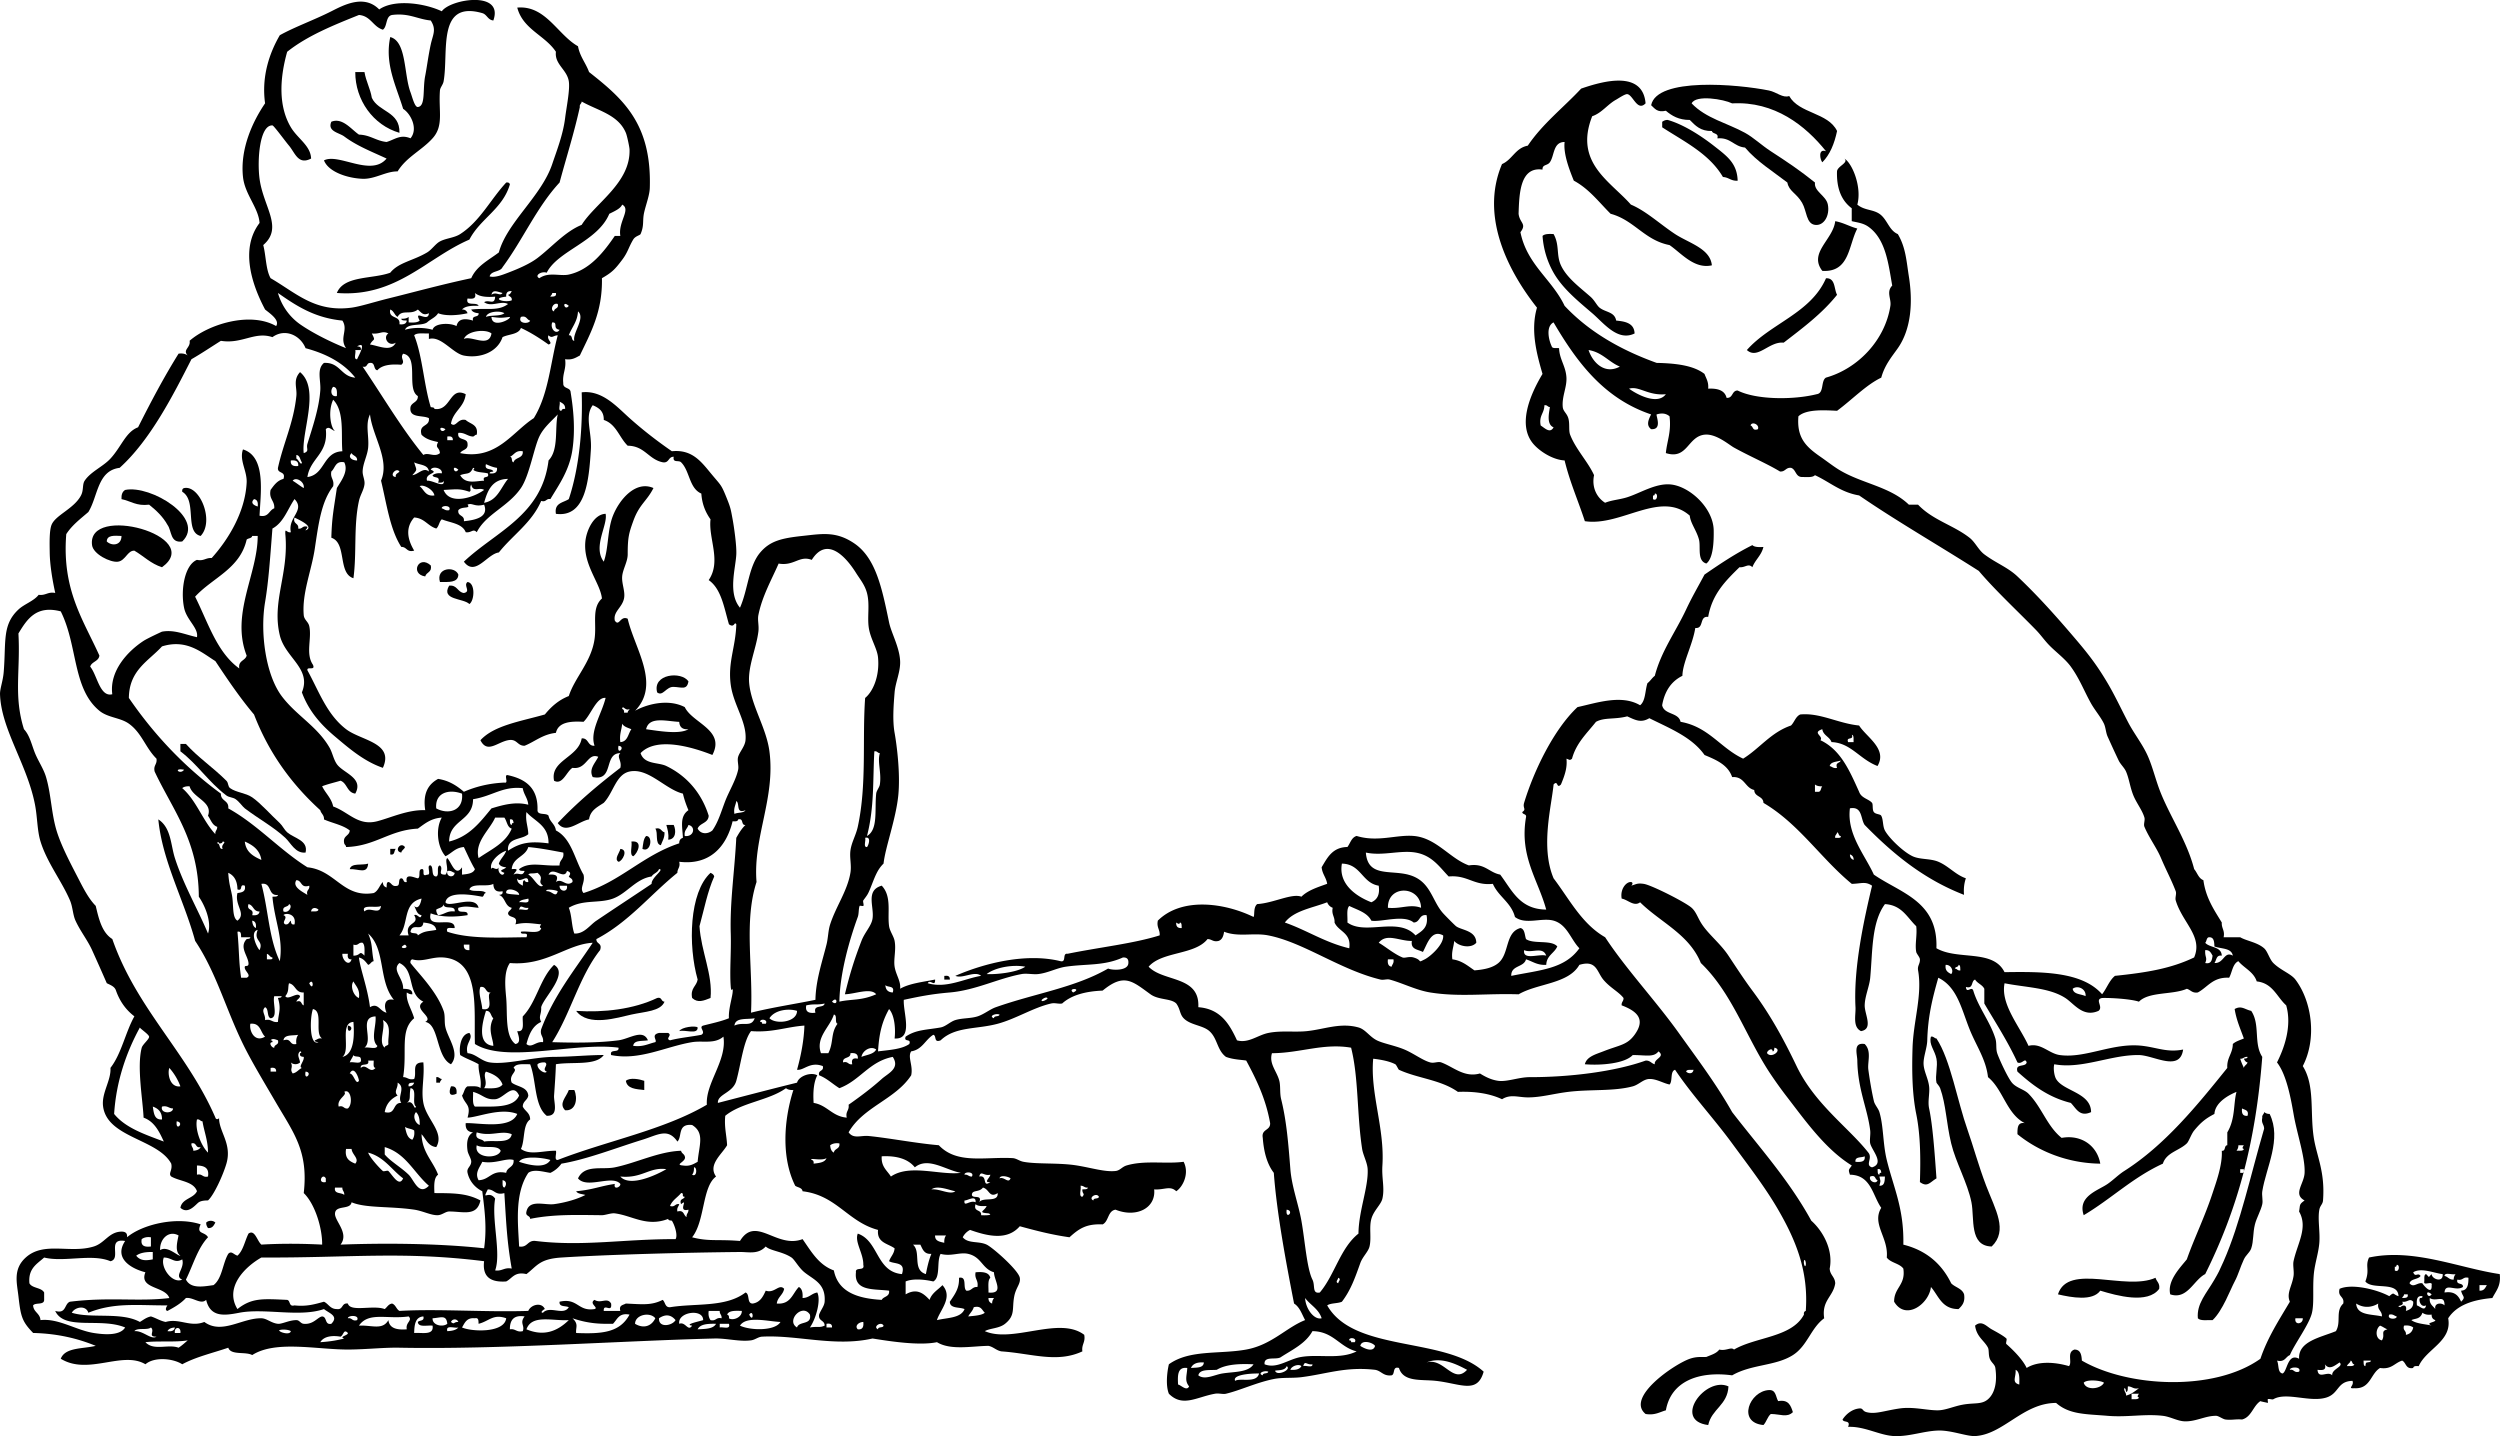 <svg xmlns="http://www.w3.org/2000/svg" viewBox="0 0 325.954 187.246"><g clip-rule="evenodd" fill-rule="evenodd"><path d="M46.321 9.398h1.2c.206 1.233.753 2.126.96 3.36.861 1.859 3.687 1.753 3.6 4.56-3.427-.996-5.769-4.28-5.76-7.92zM239.52 17.079c-.348 1.652-.926 3.074-1.92 4.08-.278-.274-.619-1.837.48-1.44-2.675-3.339-6.713-6.549-12.24-6.24-1.088-.538-4.74-1.167-5.28 0 1.865 1.96 4.632 2.557 6.96 3.84 1.12.617 2.168 1.627 3.36 2.4 2.111 1.37 3.832 2.521 5.76 4.08-.161 1.167 1.454 1.694 1.68 2.88.277 1.451-.529 2.799-1.68 2.64-1.16-.161-1.057-1.802-1.68-2.88-.731-1.265-1.711-1.487-1.92-2.64-1.897-1.463-3.979-2.741-5.521-4.56-1.469-.131-1.853-1.347-3.6-1.2.21-.771-.622-.498-.72-.96-1.483.043-2.167-.714-2.881-1.44-1.445.005-2.339-.542-3.119-1.2-1.145.265-1.454-.307-1.92-.72.733-3.683 11.321-2.737 15.359-1.92.991.201 1.809 1.022 2.641.72 1.29 2.312 5.07 2.129 6.24 4.56z"/><path d="M226.56 23.559c-.864.064-1.156-.443-1.92-.48-1.773-3.026-5.009-4.592-7.92-6.48v-.72c.193-.127.39-.25.72-.24 1.991.562 4.224 1.977 6 3.36 1.77 1.381 3.04 2.288 3.12 4.56zM66.001 23.798c.279-.039.427.053.48.24-.94 3.22-3.861 4.459-5.28 7.2-5.544 2.379-9.55 7.566-17.28 6.96.911-2.288 4.611-1.788 6.96-2.64 1.075-1.342 2.951-1.545 4.8-2.64.619-.367 1.091-1.124 1.68-1.44.802-.431 1.851-.452 2.64-.96 2.58-1.661 3.959-4.525 6-6.72zM239.28 28.838c1.084.196 1.865.694 2.88.96-1.167 2.193-.985 5.735-4.561 5.52-1.83-2.358 1.4-4.051 1.68-6.48zM202.56 30.519c.799 1.421.327 2.718.96 4.08.748 1.608 2.401 2.817 3.84 4.08.561.491.832 1.148 1.2 1.44.783.621 1.95.516 2.16 1.68 1.25.11 2.354.366 2.4 1.68-2.202 1.077-3.999-1.333-5.521-2.64-1.775-1.524-3.833-3.173-5.04-5.28a11.21 11.21 0 01-1.439-4.8c.28-.277.85-.272 1.44-.24zM238.08 36.278c1.243-.044 1.021 1.379 1.439 2.16-1.952 2.447-4.475 4.325-6.96 6.24-1.901-.206-3.381 2.247-4.8.96 3.08-3.483 8.33-4.787 10.32-9.36zM26.161 69.878c-2.138-.503-.442-4.605-2.4-5.76-.039-.279.053-.427.24-.48 2.043-.431 3.992 4.309 2.16 6.24z"/><path d="M23.761 70.599c-1.598.238-1.348-1.373-1.92-2.16-.599-1.081-1.467-1.893-2.4-2.64-1.653.213-2.397-.482-3.6-.72-.036-.596.124-.996.48-1.2 3.351-.689 10.552 3.724 7.44 6.72zM21.121 73.958c-1.459-.461-2.387-1.453-3.6-2.16-.896-.048-1.161 1.317-2.16 1.44-.971.12-3.207-.983-3.36-2.16-.705-5.425 14.767-1.203 9.12 2.88zm-7.2-3.359c.667.637 1.921.523 1.92-.72-.919-.039-1.903-.144-1.92.72zM56.161 73.718c.209.929-.586.854-.72 1.44-2.016-.308-.865-2.865.72-1.44zM59.761 74.918c-.034 1.086-1.275.965-2.4.96-.561-1.893 1.961-2.1 2.4-.96zM60.961 75.878c1.037.133.912 2.428.24 2.88-.783-.788-3.759-.491-2.64-2.4 1.076-.116 1.072.849 1.92.96.984-.193-.125-.987.48-1.44zM89.761 88.838c-.195 1.168-.877.758-1.92.72-.989-.063-1.404 1.3-2.16.72-.649-2.419 3.167-2.797 4.08-1.44zM23.521 96.998h.72c1.547 1.733 3.533 3.053 5.28 4.801.289.288.165.73.48.96.789.574 2.028.613 2.88 1.199 1.106.762 2.45 2.304 3.6 3.36.336.309.622.909.96 1.2.922.794 2.776 1.041 2.4 2.64-1.324.152-1.928-1.26-2.64-1.92-1.563-1.448-3.474-2.468-5.28-3.84-.288-.219-.709-.858-1.2-1.2-.353-.246-.872-.23-1.2-.479-2.362-1.791-3.72-4.02-6-5.761v-.961zM86.881 107.56h.96c.34.741.291 1.883-.72 1.92.105-.83-.095-1.35-.24-1.92zM85.441 108.04c.766-.205.742.378 1.2.48.024.744-.293 1.146-.48 1.68-.813-.15-.305-1.62-.72-2.16zM84.241 109c.935-.047.626 2.229-.48 1.681.093-.63.123-1.32.48-1.68zM82.321 109.72c1.629-.186.781 1.584.24 1.92-.541-.18-.094-1.35-.24-1.92zM52.801 110.44c-.085.315-.422.378-.48.72-1.003-.16-.112-1.49.48-.72zM50.881 110.68h.72c-.256.224-.075.885-.72.72v-.72zM80.881 110.68c1.117.089.232 1.651-.24 1.68-.624-.34.175-1.24.24-1.68zM48.001 112.6c-.117 1.428-1.217.671-2.4.72.191-.85 1.619-.46 2.4-.72zM92.641 113.8c.214.106.429.21.48.479-.869 1.931-1.317 4.282-1.92 6.48.208 3.298 1.75 6.318 1.44 9.359-.876.337-1.645.704-2.4 0-.262-1.302.571-1.509.72-2.399-1.269-4.46-1.094-11.38 1.68-13.92zM123.12 127.24c.482-.081.751.049.72.48h-.72v-.48zM86.641 130.6c-.507 1.259-2.534 1.285-4.32 1.68-1.787.396-5.648 1.637-7.2-.479 3.576.238 7.495-.211 10.56-1.681.654-.18.483.48.96.48zM45.361 133.72c1.1.16-.193 1.45 0 0zM90.961 133.96c.034.994-1.67.25-2.4.48.285-.53 2.114-.75 2.4-.48zM251.76 135.16c.388-.067.413.228.72.24 1.833 2.771 2.699 8.115 4.08 12 .662 1.862 1.41 4.609 2.4 7.2 1.192 3.121 2.884 5.83.72 7.92-2.96-.062-2.22-3.659-2.64-5.76-.511-2.551-2.045-5.193-2.641-7.681-.646-2.698-.67-5.049-1.439-7.199-.101-.28-.463-.642-.48-.721-.195-.9.199-2.124 0-3.12-.23-1.14-1.02-1.85-.72-2.88zM56.881 140.44c.388-.067.413.227.72.24-.045.194-.241.239-.24.479h-.48v-.72zM84.001 140.92v1.199c-1.081-.119-2.239-.161-2.4-1.199.539-.47 1.805-.21 2.4 0zM58.801 141.64c.632-.072.788.332.72.96-.919.44-1.063-.14-.72-.96zM74.161 142.12h.72c.471 1.072.234 2.757-1.2 2.641-.872-.89.131-1.68.48-2.64zM295.2 145c.192.127.39.251.72.24 1.609 3.292-.461 6.949-.96 10.08-.085.532.107 1.183 0 1.68-.177.82-.745 1.785-.96 2.641-.281 1.116-.158 2.175-.48 3.12-.189.556-.673.826-.96 1.439-.496 1.06-.726 2.004-1.2 2.88-.558 1.033-1.565 3.812-2.88 5.04-.691-.028-1.57.132-1.92-.239-.177-1.914 1.114-3.229 2.16-5.04.552-.957.622-1.09 1.2-2.4 2.182-4.949 3.52-11.245 5.28-17.28.005-.565-.414-.706-.24-1.439-.07-.39.23-.41.24-.72zM28.081 159.4c-.208.352-.359.761-.96.72-.127-.192-.25-.39-.24-.72.315-.31.885-.31 1.2 0zM281.04 166.6c.138.502.595.685.479 1.439-1.478 2.021-5.521.896-7.68.24-1.001 1.397-3.741.893-5.521.48 1.33-4.15 8.81-.4 12.72-2.16zM225.36 180.76c-.113 2.446-2.186 2.934-2.64 5.04-4.71-.59-.34-6.41 2.64-5.04zM230.64 181.24c.938-.058.869.892 1.2 1.44 1.364-.244 1.647.593 1.92 1.439-.787.758-1.644.245-2.88.24-.438.361-.564 1.035-.96 1.44-3.47-.32-1.82-4.43.72-4.56z"/><path d="M240.48 20.679c1.014.595 2.3 3.704 1.681 6 .932.767 2 .602 2.88 1.2 1.028.699 1.236 2.158 2.399 2.64 1.044 1.745 1.131 3.585 1.44 5.52.523 3.271.342 6.812-1.44 9.36-.749 1.072-1.711 2.18-2.159 3.84-1.957.929-3.734 2.816-5.761 4.32-1.429-.062-3.99-.271-5.04.72-.238 2.819 1.002 3.976 2.88 5.28.763.529 1.672 1.235 2.4 1.68 2.983 1.821 6.646 2.173 9.12 4.56h1.2c1.919 2.024 4.622 2.67 6.72 4.32.746.586 1.146 1.579 1.92 2.16 1.512 1.136 3.061 1.689 4.32 2.88 2.42 2.288 4.671 4.767 6.96 7.44 1.874 2.189 3.184 3.735 4.8 6.48.934 1.584 1.628 3.091 2.64 5.04.835 1.606 1.952 2.955 2.641 4.561.656 1.53 1.005 3.147 1.68 4.8 1.308 3.198 3.387 6.245 4.32 9.84.408.472.561 1.199 1.2 1.44.316 2.322 1.401 3.878 2.399 5.52-.053.772.425 1.016.24 1.92h2.16c.822.486 2.218.647 3.12 1.44.457.402.703 1.422 1.199 1.92.944.944 2.3 1.393 2.881 2.16 2.166 2.866 2.809 7.716.96 11.279 1.612 2.568.913 5.999 1.439 9.36.381 2.43 1.486 4.405 1.2 8.16-.038.503-.377.649-.48 1.2-.231 1.237.113 2.902 0 4.319-.105 1.331-.59 2.692-.72 4.08-.175 1.873.062 3.739-.24 5.04-.354 1.524-2.246 4.014-2.88 5.521-.576.224-.635.964-1.68.72.276.523.048 1.553.72 1.68.631-.24.635-2.74 2.16-1.92-.126-2.282 2.771-2.769 4.8-3.6.725-1.212-.1-2.61.96-3.601.179-.978-.773-.826-.479-1.92 1.621-.729 4.934.11 6.479.96.691-.607.417-.248 1.2 0-.061-2.019-3.398-.761-4.32-1.92.61-1.598-.062-1.947.48-3.12 5.811-1.241 11.693 1.362 17.04 2.16.193 1.554-.509 2.212-.96 3.12-2.576.225-4.661.939-5.76 2.641.549 3.004-2.857 3.982-3.841 6.239-.34-.021-.68-.039-.72.24-.995.195-.901-.699-1.439-.96-.986.294-1.371 1.189-2.881.96-1.256.743-1.236 2.763-3.359 2.64-.98.072.04-.332-.24-.96-2.007.052-1.725 1.618-3.36 2.16-2.133.708-5.274-.762-6.96.24-.133.079-.621-.112-.72 0-.044.05.055.46 0 .48.038-.014-1.012-.207-.96-.24-.956.614-1.162 2.085-2.4 2.399-.797-.075-1.366.103-2.159 0-.334-.043-.896-.474-1.2-.479-1.388-.027-2.607.751-4.08.72-.961-.02-1.867-.601-2.88-.72-2.362-.279-4.666.215-7.2 0-2.822-.239-4.984-.148-6.72-1.68-4.313.002-6.88 4.123-10.561 4.319-1.062.057-3.114-.768-4.8-.72-1.896.054-3.825.813-5.76.72-1.927-.093-3.837-1.291-6-1.2.379-.938-.623-.496-.72-.96.443-.693 1.23-1.342 2.159-1.439.561-.06.372.321.96.479 1.159.312 2.323-.192 4.32-.479 1.797-.259 3.656.273 5.04.24.968-.024 1.979-.503 3.12-.721 1.571-.299 2.521.01 3.36-.72.911-.792 1.221-2.284.96-4.08-.069-.473-.506-.67-.721-1.2-.197-.488-.085-1.131-.239-1.439-.466-.93-1.484-1.396-1.681-2.88.865-.758 1.496.111 2.16.479.577.32 1.532.829 1.92 1.2.117.112-.121.613 0 .72.746.656 2.113 1.969 2.641 3.12 1.504-.938 3.705-.768 5.52-.24.475-.521-.336-1.809.72-2.16.792.009.918.683.96 1.44 6.025 3.497 17.252 4.056 23.28-.24.95-2.81 2.446-5.074 3.84-7.439-.479-1.098.284-2.024.48-3.36.089-.606-.114-1.38 0-1.92.487-2.301 1.925-4.377.72-6.48.158-.881-.016-.919.72-1.439-1.551-.827-.065-2.155 0-3.6.093-2.024-.979-5.008-1.439-7.681-.423-2.447-.994-5.22-2.16-6.72.923-1.817 1.98-4.713 1.2-7.44-1.225-1.096-1.743-2.897-3.84-3.12-.412-1.268-1.636-1.725-2.4-2.64-.757.363-.8 1.44-1.2 2.16-2.117-.117-2.78 1.22-4.08 1.92-.755.115-.938-.342-1.439-.479-1.827.813-4.935.345-6.24 1.68-1.049-.349-3.605-.513-4.8-.48-1.029.188.217 1.161-.48 1.681-2.021.892-3.173-.939-4.319-1.681-2.102-1.356-5.101-1.361-7.921-1.92-.557 2.724 1.983 5.629 3.12 8.16 1.619-.429 2.642.999 4.08 1.2 3.365.471 6.954-1.67 10.8-1.2 1.945.237 3.232.887 5.28.48-.413 2.971-3.815.749-5.76.72-3.659-.056-7.437 1.875-11.04 1.2-.147.562-.001 1.51.24 1.92.941 1.6 4.551 1.776 4.56 4.319-1.485.675-1.926-.461-2.64-1.199-2.949-.731-5.022-2.338-6.96-4.08-.332-1.132 1.078-.522 1.2-1.2-.204-.704-.604.312-1.2 0-1.263-2.738-2.839-5.161-4.32-7.68v-1.92c-.259-.542-.9-.699-1.2-1.2-.558.161-.181 1.259-1.2.96.077.948.743-.178.961.479.655 2.181 2.187 4.017 2.88 6.24.2.644.04 1.312.239 1.92.235.715 1.355 3.161 1.92 3.84.572.688 1.601.873 2.16 1.44 1.741 1.761 2.411 4.231 4.32 5.76 2.526-.463 4.62.981 5.04 3.36-4.255-.048-8.049-1.606-10.8-3.84-.005-.806 0-1.601.96-1.44-2.387-1.214-2.816-4.384-4.8-6-.267-2.336-1.531-4.07-2.4-6.24-1.053-2.627-1.604-5.515-4.08-6.72-.818 2.859-1.354 5.116-1.439 8.16-.03 1.046-.53 2.181-.48 3.12.05.951.595 1.848.72 2.88.11.904-.202 1.94 0 2.88.457 2.12.716 5.659.96 9.12-.874.52-1.186 1.197-2.16.479.1-2.932.087-6.082-.479-8.88-.56-2.759-.566-5.91-.48-8.64.111-3.508 1.294-6.866.721-10.08-.11-.615.27-.838.239-1.44-.014-.288-.435-.722-.479-.96-.192-1.01.142-2.19 0-3.359-1.186-1.135-1.882-2.759-4.08-2.88-1.771 2.398-1.6 6.192-1.92 9.6-.106 1.136-.703 2.416-.72 3.6-.018 1.166 1.166 3.082-.48 3.36-1.121-.551-.666-2.075-.72-3.12-.268-5.157 1.095-11.37 2.16-15.84-.887-.6-1.378-.27-2.641-.24-4.043-3.316-6.886-7.834-11.52-10.56-.028-.932-1.178-.743-1.2-1.681-1.234-.285-1.246-1.793-2.88-1.68-.552-1.608-2.076-2.243-3.6-2.88-1.655-2.345-4.534-3.466-7.2-4.8-1.092.659-1.817.243-2.88-.24-1.641.433-2.991.105-4.08.72-1.162 1.479-2.555 2.726-3.12 4.801-.315.287-.378.093-.72 0 .101 1.062-.127 1.945-.721 3.359-.616.644-.343-.643-.96 0-.286 2.937-1.72 8.162 0 12.24 2.071 2.729 3.669 5.932 6.721 7.68 2.701 4.126 6.6 8.282 9.6 12.48 2.415 3.38 4.896 6.657 6.96 10.319 3.558 4.603 7.435 8.886 10.32 14.16 1.471 1.302 2.89 3.758 2.399 6.24.033.847.688 1.073.721 1.92-.251 1.749-1.792 2.209-1.44 4.561-1.744 1.277-2.182 3.589-4.08 4.8-2.263 1.442-5.38 1.175-7.92 2.64-4.339-.58-7.976.763-8.64 4.561-.817.223-1.408.672-2.641.479-2.651-2.151 3.747-6.505 5.76-7.2.931-.321 1.585-.209 2.16-.239.614-.267 1.312-.449 1.681-.961.916.215 1.531-.392 1.92 0 2.883-1.677 7.547-1.572 9.12-4.56-.039-.279.053-.427.239-.479.388-5.241-1.357-9.322-3.6-13.2-1.688-2.92-3.932-5.82-6-8.641-2.481-3.383-5.172-6.226-7.44-9.6-.68.2-.285 1.475-.72 1.92-.823-.164-1.718-.749-2.64-.72-.787.024-1.361.744-2.16.96-2.479.667-5.521.367-8.4.72-1.956.239-3.553.725-5.279.72-1.258-.003-2.261-.46-3.36.24-1.526-.714-3.435-1.046-5.76-.96-2.239-1.59-5.222-1.747-7.681-2.88-.086-.04-.331-.642-.479-.72-.696-.367-1.757-.594-2.88-.721-.413 4.505 1.511 9.036 1.2 13.92-.108 1.698.319 2.908 0 4.32-.179.788-1.134 1.538-1.44 2.641-.312 1.12.03 2.467-.24 3.6-.162.682-.904 1.335-1.2 2.16-.699 1.95-1.245 3.529-2.399 5.04-.549.251-1.448.152-1.92.479 3.507 6.174 15.323 4.036 20.399 8.641-.827 2.961-3.005 1.556-6.239 1.199-1.908-.21-4.229.193-4.801-1.68-.893-.253-.471.81-.96.96-1.097.138-1.332-.588-2.159-.72-3.847-.44-6.35.553-9.601.96-1.182.147-2.466.013-3.6.24-2.248.45-4.39 1.483-6.24 1.92-.407.096-.918-.095-1.44 0-2.39.431-4.215 1.8-6 0-.426-1.027-.253-2.776 0-3.84 2.705-1.945 6.604-1.287 10.08-1.921 3.322-.604 5.226-2.878 7.681-3.84-.422-.778-.7-1.699-1.44-2.16-1.047-5.364-2.258-11.806-2.64-17.039-.869-1.132-1.305-2.696-1.44-4.561-.218-1.178 1.006-.914.96-1.92-.565-3.194-1.807-5.713-3.12-8.16-.62-.107-1.692-.119-2.64-.479-1.179-.883-1.086-2.406-2.16-3.36-.875-.777-2.496-.773-3.36-1.68-.524-.55-.425-1.187-.96-1.92-.688-.684-2.294-.431-3.36-1.2-2.382-1.722-3.427-2.793-6.24-.48-2.229.091-4.06.581-5.28 1.681-.497.085-.926-.118-1.44 0-2.298.526-4.573 1.995-6.96 2.64-2.768.747-5.531.339-7.44 2.16-.939.379-.497-.623-.96-.72-1.042.638-1.429 1.931-2.88 2.159-.499.733.277 1.853 0 3.12-2.047 3.153-6.283 4.117-8.16 7.44.654.903 1.579.372 2.64.479 2.771.281 6.182.954 9.12 1.2 2.367 2.494 5.915 1.499 9.6 1.68.534.026.882.376 1.44.48 1.799.338 4.625.101 6.96.479 1.98.322 3.656.868 5.04.721.593-.063.841-.541 1.44-.721 2.362-.708 5.099-.167 7.44-.479.77 1.486-.063 3.241-.96 3.84-.803-.772-1.551-.152-2.88-.24.249 2.448-2.337 3.74-5.04 2.641-1.033.166-.869 1.531-1.68 1.92-2.098-.088-3.047.518-4.32 1.68-2.316-.324-4.409-.871-6.48-1.439-1.612 1.869-4.13 1.319-6.48.479a2.164 2.164 0 00-.96.96c.702.864 2.067.462 3.12.96.78.369 4.138 3.326 4.32 4.32.143.777-.49 1.242-.72 2.399-.326 1.64.178 2.491-1.2 3.601-.78.628-1.96.566-2.64.96 3.644 1.61 9.708-1.994 12.96.479.188.988-.369 1.232-.24 2.16-3.334 1.553-6.611.269-10.56 0-.677-.122-1.019-.58-1.68-.72-2.176.032-4.939.614-6.72-.48-2.283.481-6.074-.107-8.4-.479-4.934 1.122-9.825-.489-14.4-.24-.518.028-.893.405-1.44.48-1.507.205-3.175-.281-4.8-.24-12.302.31-28.189 1.45-41.04 1.2-1.992-.039-4.143.211-6.48.239-4.134.051-9.625-1.265-12.72.721-.871-.489-2.78.061-3.12-.96-2.027.692-4.239 1.201-6 2.16-1.23-.787-3.662-.992-4.8 0-3.01-1.798-7.46 1.487-11.04-.721.573-1.506 2.887-1.273 4.56-1.68-2.325-.955-4.959-1.601-8.16-1.68-1.466-1.512-1.616-2.142-1.92-4.801-.199-1.737-.726-3.521.96-5.04 2.368-2.133 5.798-.475 8.88-1.439 1.357-.425 1.907-1.761 3.36-1.92.628-.067 1.033.088.96.72 1.982-1.66 6.414-2.741 9.6-1.68-.616 1.329.51.9.96 1.68-1.363 1.437-1.948 3.652-2.88 5.521.62 1.181 2.08.943 3.6.72 1.134-.866 1.176-2.824 1.92-4.08.424-.445.701.104 1.2.24.758-.682.956-1.925 1.44-2.88.829-.595 1.129.999 1.68 1.439 2.791-.168 5.583-.12 7.92 0 .03-2.135-.927-5.296-2.4-6.72.622-5.438-1.291-7.811-3.6-11.76-1.366-2.336-2.793-4.714-3.84-6.721-2.61-5.001-3.778-9.995-6.72-14.399-1.438-5.287-4.289-10.427-4.8-15.84 1.674 1.082 1.603 3.299 2.16 5.04 1.097 3.423 2.967 6.633 4.32 9.84.515-1.559-.446-3.711-1.2-4.8-.034-7.327-3.413-11.308-5.76-16.32-.192-.833.357-.923.24-1.68-1.444-1.429-1.913-3.356-3.6-4.561-1.116-.797-2.728-.767-3.84-1.68-3.524-2.894-2.802-8.471-5.04-12.96-3.203-.839-4.39 1.017-5.52 2.88.275 4.87-.645 8.137.72 12.479.77.824 1.002 2.04 1.44 3.12.425 1.048 1.117 2.03 1.44 3.12.69 2.324.682 4.851 1.44 7.2.65 2.015 1.852 4.24 2.88 6.24.619 1.203 1.282 2.47 2.16 3.359.41 1.75.828 3.492 2.16 4.32 3.157 9.083 9.733 14.747 13.44 23.28.06.302.478.242.48 0-.043 1.84 1.719 3.387.96 6-.433 1.488-1.623 4.11-2.4 4.8-.014.013-.776-.035-1.2.24-.381.247-1.382 1.66-2.4.72.216-1.224 1.695-1.185 2.16-2.16-.465-1.295-2.248-1.272-3.36-1.92-.424-.401.213-.804 0-1.68-1.748-3.213-8.327-3.367-8.88-7.44-.239-1.758 1.067-3.39.96-5.04 1.437-1.843 1.942-4.618 3.12-6.72-1.091-.83-1.9-1.939-2.4-3.36-.175-.545-.722-.718-1.2-.96a314.761 314.761 0 00-1.92-4.319c-.577-1.281-1.532-2.465-2.16-3.841-.352-.771-.353-1.783-.72-2.64-1.1-2.565-2.995-4.929-3.84-7.68-.443-1.443-.397-3.134-.72-4.8-1.021-5.276-4.417-9.821-4.56-14.4-.021-.693.384-1.716.48-2.88.326-3.943-.229-6.15 1.92-8.16.773-.724 2.006-1.098 2.64-1.92.928.128 1.171-.429 2.16-.24-.375-1.7-.698-3.661-.72-5.28-.014-1.064-.072-2.821.24-3.6.514-1.283 2.936-2.103 3.84-3.84.366-.704.148-1.421.48-1.92.789-1.184 2.396-1.832 3.36-2.88 1.443-1.57 1.994-3.481 3.6-4.08 1.661-3.298 3.374-6.546 5.28-9.6.557-.077.921.039 1.2.24-.736-.764.406-1.004.24-1.92 2.343-2.067 7.798-3.888 11.28-1.92.53-.781-.87-1.682-1.44-2.16-1.685-3.168-3.307-7.884-.72-11.28-.133-1.986-1.915-3.71-2.16-6-.393-3.668 1.261-7.227 2.88-9.6-.486-3.483.564-6.548 1.92-8.88 1.971-1.096 4.437-1.967 6.72-3.12 1.624-.82 4.269-2.242 6.24-.24 1.999-1.391 5.963-.804 8.16.24 1.127-1.604 8.131-2.738 6.72 1.2-.741-.078-.815-.781-1.44-.96-5.952-1.704-4.369 5.062-5.04 8.88-.083.472-.451.809-.48 1.2-.202 2.709.524 4.586-.96 6.24-1.416 1.578-3.423 2.445-4.56 4.32-1.479-.043-2.938 1.017-4.56.96-1.917-.066-4.451-.871-5.04-2.4 1.908-.989 6.147 2.19 8.16-.24-1.967-.913-3.87-1.646-5.52-2.88-.664-.496-2.237-.651-1.68-1.92 1.453-.588 2.613 1.02 3.6 1.68 1.477.043 2.223.817 3.6.96 1.083-.318 1.792-1.031 3.12-.48 1.03-1.239.043-3.2-.96-3.84-.932-3.045-2.422-5.863-1.68-9.36 2.142.561 1.762 4.865 2.64 7.2.228.605.543 1.964.96 1.92 1.038-.11.604-2.307.96-4.08.196-.978.401-2.615.72-4.08.28-1.288.772-1.93 0-3.12-1.749-.172-2.839-1.001-5.04-.72-.881.158-.589 1.491-1.2 1.92-1.293-.387-1.568-1.792-3.12-1.92-3.367 1.353-6.732 2.708-9.36 4.8-1.033 3.674-1.097 7.194.48 9.84.887 1.489 2.581 2.393 2.64 4.08-1.683.882-2.078-.728-2.88-1.68-.537-.637-1.984-2.632-2.16-2.64-1.686-.074-2.001 4.563-1.68 6.96.494 3.694 3.14 6.355.48 8.64.37 1.39.324 3.196.96 4.32 3.312 1.913 5.776 4.479 10.56 3.84 1.146-.153 2.989-.752 4.8-1.2 3.321-.821 6.909-1.812 10.8-2.64.709-1.611 2.283-2.357 3.6-3.36 1.058-3.903 5.547-7.319 6.96-11.52.593-1.765 1.416-3.856 1.68-6 .172-1.401.654-3.723.48-4.8-.248-1.538-1.872-2.201-1.68-3.84-1.433-2.167-4.291-2.909-5.04-5.76 3.698-.326 5.254 3.537 7.92 5.04.247 1.354 1.017 2.183 1.44 3.36 4.449 3.506 8.186 6.744 7.92 15.12-.029.933-.472 2.077-.72 3.12-.275 1.156.028 1.71-.48 2.88-.078.178-.68.253-.96.72-.62 1.034-.682 1.634-1.44 2.64-.948 1.258-1.326 1.645-2.64 2.4.088 4.409-1.491 7.149-2.88 10.08-.526.273-.98.62-1.92.48.183 1.303-.38 1.86-.24 3.12-.063.783.931.509.96 1.2.366 2.225.618 4.816.24 7.44-.397 2.758-1.797 4.652-2.88 6.48-.578-.099-.521.438-1.2.24-1.227 2.853-3.714 4.446-5.52 6.72-1.545.203-3.08 3.203-4.56 1.2 4.148-3.931 10.159-6 11.04-13.2 1.356-1.384.785-4.196 1.2-6-.749.816-1.833 1.69-2.4 2.88-.706 1.48-1.302 5.112-2.4 6.72-1.673 2.45-4.554 3.379-5.76 5.76-.501-.523-.685.12-1.44 0-.455-1.145-1.98-1.219-3.12-1.68-.346.293-.364.916-.72 1.2-1.112-.328-1.526-1.354-2.88-1.44-1.217 1.382-.827 2.937 0 4.32-.995.275-.936-.505-1.68-.48-1.479-2.28-1.906-5.614-2.64-8.64 1.175-2.762-1.126-5.807-1.44-8.64-.639 1.315-.102 2.784-.24 4.32-.095 1.059-.694 2.072-.72 3.12-.014.558.312 1.113.24 1.68-.096.762-.541 1.345-.72 2.16-.715 3.256-.273 6.817-.72 10.08-2.069-.65-.833-4.606-2.88-5.28.076-2.705.306-3.654.72-6.48.497-.85 1.572-2.177.96-3.36-1.174-.214-1.164.756-1.68 1.2-.17.89.41 1.03.24 1.92-1.569 2.03-1.913 4.938-2.4 8.16-.438 2.896-1.679 5.788-1.44 8.64.053.634.589.858.72 1.44.364 1.619-.513 3.583.48 5.04.373.854-.815.145-.72.72 1.513 2.757 2.524 5.749 5.04 7.68 1.958 1.502 6.295 1.75 4.8 5.04-2.451-.835-4.428-2.554-6.24-4.08-1.843-1.552-3.416-3.307-4.32-5.76 1.294-3.118-2.179-4.503-2.88-7.44-1.071-4.482 1.209-8.016.72-13.2-.043-.92.197-.087.72-.24-.42-1.961 1.914-2.836.48-4.32-.909 1.331-1.421 3.059-2.88 3.84-.31 3.929-.49 6.789-.96 9.6-.667 3.988.082 9.457 2.16 12.24 1.882 2.521 4.627 3.923 6.24 6.72.388.673.515 1.523.96 2.16.813 1.164 3.547 1.781 2.4 3.84-1.075-.125-1.042-1.358-1.92-1.68-.799.24-1.649.431-2.4.72.435.925 1.202 1.518 1.44 2.64 2.032.731 3.245 2.583 5.76 1.92 1.81-.477 4.003-1.523 6.24-1.439-.339-2.26.442-3.398 1.68-4.08 1.45.229 2.455.904 3.36 1.68 1.508-.651 3.218-1.102 5.28-1.2.652.172-.172-1.131.48-.96 2.296.504 3.931 1.67 3.84 4.561.005.715 1.132.308 1.44.72.15.811.852 1.068.96 1.92 2.051 1.069 2.442 3.798 3.6 5.76.264 1.067-.58 1.75 0 2.4 4.829-1.492 7.727-4.913 12.48-6.48-.01-.41.179-.621.48-.72-.065-1.413-.455-2.788.72-3.6-.286-.675-.54-1.38-.72-2.16-2.3-.552-4.508-3.406-6.96-2.88-1.777.381-2.088 2.74-3.36 4.08-.815.545-1.752.968-1.92 2.16-1.409.271-2.999 1.982-4.08.479 2.482-2.638 5.262-4.979 8.16-7.2.237-.939-.53-1.394 0-1.92-2.225.016-.761 3.719-3.6 3.12-.548-1.051.34-1.821.72-2.64-1.415-.577-1.494 1.726-3.36 1.439-.785.488-1.289 2.291-2.4 1.681-.553-2.658 3.192-3.03 3.6-5.521.946-.066.734 1.026 1.68.96-.66-1.886.922-4.111 1.44-6.24-1.181-.137-1.927 2.23-2.88 3.12-1.792-.112-3.291.069-3.6 1.44-1.729.19-2.714 1.126-4.08 1.68-.985.025-.961-.959-2.16-.72-1.418.271-2.719 1.761-3.6 0 1.775-1.951 5.304-2.467 8.4-3.36.828-1.012 1.795-1.884 3.12-2.4.78-2.428 2.932-4.428 3.36-7.44.288-2.021-.409-4.032.96-5.28-.21-2.019-2.463-4.38-2.16-7.44.143-1.44 1.095-3.551 2.64-3.6.31 1.486-1.713 4.293-.24 6.24.634-1.745.463-4.145 1.2-6 .844-2.125 2.97-4.624 5.28-3.6-.879 1.741-1.846 2.099-2.64 4.32-.555 1.552-.72 2.086-.72 4.32 0 .971-.643 1.947-.72 2.88-.079.954.43 1.983.24 2.88-.258 1.219-1.436 1.712-1.2 2.88.572.861.712-.706 1.68-.24.911 3.931 4.333 8.524.96 12 1.292-.741 4.181-1.669 6.48-.48.993 2.095 5.324 2.979 3.6 6.24-2.43-.959-7.236-2.461-9.36-.24.482 1.508 2.297 1.167 3.36 1.681 2.545 1.228 4.555 3.394 5.52 6.479-.04 1-1.156.925-1.44 1.68.41.776 1.339.736 1.92.24.781-1.113 1.163-2.498 1.68-3.84.493-1.279 1.403-2.754 1.68-4.08.11-.526-.153-1.166 0-1.68.192-.646.887-1.354.96-2.16.214-2.359-1.559-4.578-1.92-7.2-.411-2.985.64-4.926.72-7.92-.284-.438-.208.551-.96 0-.635-2.166-.99-4.61-2.64-5.76 1.689-2.473-.058-5.421.24-7.92-.633-.886-1.1-1.94-1.2-3.36-1.597-.688-1.495-2.953-2.64-4.08-.324-.319-1.112.13-.96-.72-.733-.013-.576.864-1.44.72-1.854-.386-2.34-2.14-4.56-2.16-1.097-1.063-1.494-2.826-3.12-3.36.027-1.147-.652-1.588-1.44-1.92-1.095 1.463-.098 3.486-.24 5.76-.252 4.044-.676 8.918-4.56 8.4-.238-1.438.959-1.441 1.68-1.92 1.394-4.174 1.832-9.373 1.68-13.92 2.68-.32 4.586 1.884 6.24 3.36 1.788 1.595 3.609 3 5.52 4.32 2.738-.272 3.9 1.47 5.28 3.12 1.171 1.4 1.166 1.236 1.92 3.12.467 1.165.49 1.394.72 2.64.171.931.534 3.392.48 4.56-.084 1.829-1.123 5.062.48 6.96 1.05-2.373 1.12-5.412 2.64-7.2 1.271-1.495 2.759-1.863 5.52-2.16 2.541-.273 4.351-.636 6.72.96 2.826 1.903 3.629 5.824 4.56 10.32.286 1.383 1.354 3.201 1.44 5.04.063 1.376-.613 2.76-.72 4.08-.134 1.655-.29 3.663 0 5.28.286 1.594.766 5.314.48 8.16-.31 3.09-1.704 6.802-1.92 8.88-.839.814-1.15 1.793-1.68 3.12-.39.978-.454.976-.96 1.68-.095.132.119.615 0 .72-.055.049-.453-.061-.48 0-.146.337-.085 1.017-.24 1.44-1.08 2.969-2.333 7.293-2.4 11.04 1.628-.358 2.853-.101 4.8-.96-.727-.897-2.787-.018-4.08 0 .626-2.595 1.195-4.45 2.16-6.96.435-1.131 1.285-1.938 1.44-2.88.255-1.552-.965-3.694 1.2-4.32 1.344 1.414.713 3.541.96 5.28.094.661.605 1.307.72 1.92.22 1.175-.153 2.365 0 3.359.165 1.07.839 1.905.72 2.881 1.22-.7 2.96-.88 4.56-1.2.037 1.062-.679-.113-.96.479 2.406.724 4.825-.612 6.96-.96-.839-.717-2.397.415-3.36 0 3.76-1.638 9.174-3.018 13.68-1.92.871.231.202-1.078.96-.96 4.18-.851 8.64-1.335 12-2.4.053-.772-.424-1.015-.24-1.92 3.07-3.045 8.558-2.382 12.479-.479.177-.207-.063-1.25.48-1.68 2.105-.12 4.517-1.443 5.76-.96.841-.84 2.125-1.235 3.36-1.681-.128-.832-.643-1.277-.721-2.16.75-1.25 1.398-2.602 3.36-2.64.383-.497.521-1.239 1.2-1.44 2.729.843 5.183-.189 7.439 0 2.955.248 4.711 2.945 7.2 3.841 2.078-.318 2.602.919 4.08 1.199 1.522 1.998 2.512 4.529 6 4.561-1.056-3.891-3.497-6.898-2.64-12 .132-.532-.458-.342-.48-.72.58-.385.024-.485.24-1.2 1.267-4.19 3.874-9.585 6.96-12.48 2.492-.542 5.741-1.682 8.16-.24.725-.555.642-1.918.96-2.879.369-.271.591-.689.96-.96.825-3.197 2.703-5.708 4.08-8.64.771-1.644 1.579-3.018 2.4-4.56 1.993-1.367 3.996-2.723 6.239-3.84.284.276.849.271 1.44.24-.255 1.105-1.063 1.656-1.44 2.64-.533-.556-.936.082-1.68 0-1.775 1.745-3.562 3.477-4.08 6.48-1.196-.156-.506 1.574-1.68 1.44-.347 2.195-1.651 4.504-1.681 6.24-1.446.713-2.32 1.999-2.64 3.839.264 1.258 2.137.903 2.4 2.16 3.676.644 5.208 3.432 8.16 4.801 2.173-1.347 3.616-3.424 6.239-4.32.445-.436.597-1.164 1.2-1.44 2.608-.251 4.89 1.155 7.68 1.44.933 1.496 3.729 3.047 2.4 5.28-2.357-.9-3.459-3.018-6-3.12-.246-.714-1.07-.85-1.2-1.681-1.399.487.194.861-.24 1.44 2.663 1.257 3.817 4.023 5.04 6.72.294.845 1.253.93 1.681 1.44.164.196.009.892.239 1.2.239.318.827.25.961.479.285.493.18 1.352.479 1.92.513.971 2.368 2.776 3.6 3.36.982.465 2.301.278 3.36.72 1.352.563 2.252 1.705 3.6 2.16-.201.598-.313 1.286-.239 2.16-5.305-2.056-9.325-5.396-12.96-9.12-.549-.812-.267-2.454-1.92-2.16-.423 3.384 1.947 6.051 3.119 8.64 3.499 2.422 8.389 3.452 8.16 9.601 2.763 1.609 7.387.08 8.88 3.12 4.87-.068 10.116-.099 12.721 2.88.606-.754.927-1.793 1.68-2.4 4.192-.431 7.338-.966 10.32-2.399 1.185-2.729-1.552-4.563-2.4-7.44-.106-.361.132-.849 0-1.2-.522-1.392-1.256-2.747-1.92-4.319-.568-1.347-1.57-2.665-2.16-4.08-.142-.34.103-.845 0-1.2-.27-.943-1.029-1.878-1.439-2.88-.436-1.063-.555-2.198-.96-3.12-.228-.517-.72-.937-.96-1.44-.533-1.114-.929-1.99-1.44-3.12-.229-.506-.25-1.195-.48-1.68-.412-.868-1.178-1.748-1.68-2.64-.89-1.583-1.489-3.214-2.64-4.8-.831-1.145-2.177-2.044-3.12-3.12-.522-.596-.883-1.106-1.44-1.68-2.268-2.334-5.306-5.156-7.439-7.68-5.307-3.381-10.82-6.553-15.601-9.84-2.401-.399-3.84-1.76-5.76-2.64-.31.331-1.042.237-1.68.24-.871-.009-.771-.988-1.44-1.2-.702-.062-.737.542-1.439.48-1.645-.999-3.978-1.999-6-3.12-.651-.361-2.337-1.85-3.84-1.68-2.214.25-2.221 3.307-5.04 2.4.156-1.604.732-2.787.479-4.8-.518-.43-1.102-.421-1.68-.24-.114.143.787 2.033-.72 1.92-.671-.504-.35-1.229 0-1.92-6.162-2.078-9.671-6.81-12.721-12-1.021.517-.648 2.267-.24 3.12.075.326.602.199.961.24.044 1.464.879 2.326.96 3.84.067 1.268-.615 2.491-.48 3.84.058.575.524.792.72 1.44.22.729.024 1.595.24 2.16.726 1.899 2.34 3.543 3.12 5.28-.318 1.534.303 2.88 1.44 3.6.892-.365 1.897-.407 2.88-.72 1.694-.541 3.623-1.788 5.52-1.68 2.525.144 5.716 3.048 5.76 6 .021 1.384-.038 3.633-.96 4.32-1.242-.358-.705-2.153-.96-3.12-.315-1.202-1.103-2.112-1.2-3.12-3.812-3.362-8.952 1.445-13.68.72-.865-2.654-1.953-5.087-2.64-7.92-1.502-.072-3.231-1.163-4.08-2.16-2.06-2.421-.5-6.281 1.2-9.12-.758-2.609-1.586-5.675-.721-8.64-3.41-4.311-7.57-11.629-4.56-18.72 1.345-.575 1.741-2.099 3.36-2.4 1.934-2.866 4.644-4.957 6.96-7.44 2.978-1.034 8.029-2.369 8.399 1.92-1.081 1.136-1.653-1.141-2.399-1.2-.304-.024-1.207.593-1.44.72-1.116.607-1.881 1.75-3.12 2.16-2.392 6.06 2.369 8.479 5.04 11.521 1.987.833 3.811 2.558 5.76 3.84 1.808 1.188 4.591 1.88 4.801 4.08-2.31.519-3.986-1.592-5.521-2.64-3.279-.641-4.59-3.25-7.68-4.08-1.525-1.515-2.82-3.26-4.8-4.32-.604-1.483-1.375-3.511-1.2-5.04-1.522-.001-1.303 1.762-1.92 2.64-.338.48-.993.254-.96.96-2.95-.42-3.033 3.178-3.12 5.76.15 1.244 1.104 1.278.24 2.4.866 4.253 4.109 6.13 5.76 9.6 3.134 3.346 7.236 5.724 12 7.44 2.505.056 4.8.32 6.24 1.44.213.586.559 1.041.479 1.92 1.26-.06 2.17.23 2.4 1.2.865.066.65-.949 1.439-.96 2.442 1.232 7.294 1.239 10.32.48.984-.136.502-1.738 1.2-2.16 4.15-1.164 7.714-4.879 8.399-9.36.141-.918-.572-1.799.24-2.64-.49-2.721-.813-6.054-3.12-7.68-.698-.493-1.478-.546-2.16-.72v-1.68c-1.285-.955-1.988-2.492-1.92-4.8.04-.696 1.58-1.129.96-1.682zM75.6 13.958c-.75 3.41-1.761 6.558-2.64 9.84-2.97 3.19-4.813 7.507-7.44 11.04-.302.658-1.489.431-1.68 1.2.699.199 1.719-.221 2.4-.48 1.489-.567 2.898-1.204 3.84-1.92 1.875-1.427 3.603-3.455 5.76-4.32 1.759-2.829 6.387-5.466 6.24-9.84-.01-.294-.312-1.759-.48-2.16-.995-2.375-3.631-2.881-5.76-4.08-.013.307-.308.333-.24.72zm3.84 13.92c-1.51 3.628-6.707 4.79-8.16 7.68-.674-.247-1.669.374-.96.72 1.211-.868 2.693-.229 3.84-.48 2.829-.617 4.665-3.104 6-5.04h.72c-.313-1.836 1.434-3.456.24-4.08-.219.498-.831.782-1.68 1.2zm-13.92 10.32c-.534-.104-1.302-.551-1.44.24.613-.476 1.103.25 1.44-.24zm.48.481c-2.119.224-.157.84.72.479.072-.472-.324-.476-.48-.72.27-.051.374-.267.48-.48-.524-.043-.764.197-.72.721zm-26.88 3.599c1.742 1.215 4.21 2.408 6 3.12-.923-1.347.333-2.363-.48-3.6-3.648-.351-6.048-1.952-8.4-3.6a7.522 7.522 0 002.88 4.08zm21.84-3.36c-.305 1.105 1.217.383 1.44.96-.917-.037-1.748.012-2.16.48.413-.013.615.185.72.48-1.064.253-2.813.426-3.84 0-.329.551-.988.772-1.44 1.2-.769.511-2.504.055-2.88.96 1.262-.376 2.725-.259 3.6 0 .226-.903 2.304-.933 3.12-.48.233-1.034 1.152-1.011 2.16-.72-.211-.771.791-.329.72-.96-.447-.033-.802-.158-.96-.48 2.043-.241 3.497.262 4.8-.72-.933-.496-2.171.463-3.12-.24.637-.402 1.366.461 1.44-.72-1.139.099-2.082.002-2.64-.48.241.802-.333.787-.96.72zm10.8-.239c.377-.023.832.032.72-.48H72c0 .24-.194.285-.24.48zm.48 1.92c.003-.477.655-.305.48-.96-.607-.253-1.064.809-.48.96zm1.92-.721c-.97-.844-.566.772 0 0zm-22.08 2.4c.547.067.902-.058.96-.48-.283-.038-.682.042-.72-.24.418.018.747-.054.96-.24v.72c.592.032 1.156.036 1.44-.24-.847-1.583 1.143.365 1.2-.96-.743.347-.932-.04-1.44-.48-.964.77-2.088-.081-2.64.96-.411-.229-.483-.796-.96-.96-.264 1.305 1.372.708 1.2 1.92zm14.4-.96c-1.167.147-1.233.147-2.4 0 .047 1.553 2.577.314 2.4 0zm-.72-.48c-.537-.361-2.219-.264-2.4.48.689-.27 1.871-.048 2.4-.48zm8.4 2.88c.554-.073.267.693.72.72-.271-1.02 1.496-2.974.48-3.84-.077 1.364-.809 2.071-1.2 3.12zm-5.04-1.92c-.458-.102-.434-.686-1.2-.48-.484.912 1.091.952 1.2.48zm3.84 1.201c-.981-.149-.138-1.003-.96-.96-.319.821.534 1.674.96.96zm-5.04-.241c-.32.88-1.611.79-2.4 1.2-.663 1.975-2.943 2.81-5.04 2.4-1.463-.286-2.983-2.622-4.56-2.16v-.72c-.691.029-1.571-.131-1.92.24 1.096 2.745 1.256 6.424 2.16 9.36.187.054.474.006.48.24 2.167.324 1.963-2.993 4.08-1.92-.188 1.732-1.639 2.202-1.92 3.84.65.58.853-.743 1.92-.48.578.542 1.677.563 1.44 1.92-.241-.001-.286.194-.48.24-.763-.037-1.056-.544-1.92-.48-.208 1.088 1.199.561 1.2 1.44.101.821-.719.721-.96 1.2 4.752.936 6.799-2.76 9.6-4.56 1.929-3.134 2.15-7.145 3.12-10.8-.597.026-.743.45-1.2 0-.312.596.704.996 0 1.2-1.122-.798-2.289-1.551-3.6-2.16zm-7.44 1.44c.931-.516 3.279 1.226 3.6-.72-.742-.613-3.16-.374-3.6.72zm-20.64 1.2c-.669-1.674-2.67-2.639-4.32-1.44-2.322-.782-3.959.928-6.72.48-1.28.8-2.518 1.642-3.84 2.4-2.324 4.557-5.323 10.517-9.36 14.16-2.921.359-2.821 3.739-4.08 5.76-1.031.889-2.128 1.712-2.88 2.88-.583 7.302 2.238 11.202 4.32 15.84-.102.779-.998.762-1.2 1.44.912 1.091 1.257 4.019 2.88 3.6-.398-3.062 2.051-5.638 4.08-6.96.508-.332 2.376-1.196 2.4-1.2 1.59-.29 2.927.353 4.56.72.231-1.204-1.351-2.218-1.68-3.84-.474-2.333.076-5.59 1.68-6.24.905.185 1.147-.293 1.92-.24 2.085-2.308 4.372-5.928 4.56-9.84.074-1.535-.987-2.88-.48-4.32 3.057.932 2.286 5.765 2.16 8.64 1.215.255 1.21-.709 1.92-.96.067-1.027-.733-1.187-.48-2.4.438-.602.857-1.223 1.68-1.44.342-1.062-.812-.628-.72-1.44.723-3.3 2.034-5.838 2.4-9.36.115-1.1-.482-2.079.48-3.12 2.662 2.212.145 7.849.48 10.56.796-.249.293-.589.48-1.2.651-2.126 1.506-4.57 1.68-6.96.097-1.329-.505-2.767.48-3.6 2.107-.107 2.21 1.791 4.08 1.92-1.515-1.925-3.768-3.112-6.48-3.84zm8.64-1.919c.545 1.088.231.561-.24 1.44 1.121.154 2.754 1.027 3.36-.24-.963.603-1.723-.73-.96-1.2-.8-.417-1.065.121-2.16 0zm-2.16 2.16c.131.349-.28 1.24.24 1.2.222-.512 1.323-2.439 0-1.68.293.027.568.072.48.48h-.72zm164.88 2.159c-1.472-.609-2.291-1.869-4.08-2.16.55 1.679 2.14 3.221 4.08 2.16zm-158.88-.239c-1.392-.112-2.522.037-3.12.72-.552-.087-.229-1.05-.96-.96-.477.003-.305.655-.96.48 2.624 3.856 5.003 7.957 7.92 11.52.625-.395 1.444.358 2.16-.24-.08-.85-.66-.59-.24-1.44-.584-.144-1.519-.293-2.16-.96-.406-1.446 1.108-.972.96-2.16-.852-.428-2.606.046-2.4-1.44.149-.651 1.002-.598.96-1.44-1.552-.929.216-5.176-1.92-5.52-.461.598.366.985-.24 1.44zm-8.4 4.08c.035-.596.044-1.165-.48-1.2-.381.358-.351 1.368.48 1.2zm173.28-.241c-2.34.222-3.507-1.119-4.801-.72 1.04.765 3.72 2.179 4.8.72zm-173.52 4.8c-.499-.136-.775-.686-1.2-.24.351 3.231-2.026 3.734-2.4 6.24 2.328-.312 2.006-3.274 4.56-3.36-.191-2.148.308-5.193-1.2-6.72-.704 1.476-.329 3.677.24 4.08zm29.52-2.639c.053-.187.201-.279.48-.24.041-.601-.369-.751-.72-.96.131.348-.281 1.24.24 1.2zm127.68 1.92c.548.343 1.212 1.083 1.68.24-.923-.385-.623-1.769-.479-2.64-.307-.013-.333-.308-.721-.24 0 1.044-.74 1.337-.48 2.64zm28.32.479c.252-.607-.81-1.064-.96-.48.38.104.21.755.96.48zm-171.12 0c-1.147-.667-.581.788 0 0zm.24 1.44h.72c.031-.431-.239-.562-.72-.48v.48zm8.16 2.161c.396.003.134.666.48.72.178-.701 1.295-.464 1.2-1.44-.968-.169-1.108.492-1.68.72zm-19.92.48c.042-.602-.537-.583-.72-.96-.551.528.059.958.72.96zm-8.64 0c-.072.632.332.788.96.72.072-.633-.333-.788-.96-.72zm1.44.239c-.241-.319-.227-.893-.72-.96v.48c.239.045.649 1.052.72.48zm14.4 1.68c.776-.087 1.432-1.088 2.16-.48-.09-.95-1.253-.827-1.92-1.2.313 1.097.482.853-.24 1.68zm10.56-.479c-.187.054-.474.006-.48.24.627.068 1.032-.087.96-.72-.561-.079-.992-.289-1.44-.48-.253.892.809.47.96.96zm-8.64 1.2c.7-.104 2.367 1.061 2.16 0-.041.279-.379.26-.72.24.379-.939-.623-.497-.72-.96.278-.202.644-.316 1.2-.24.167-.669-1.194-1.015-1.44-.48 1.211.497-.819.397-.48 1.44zm4.08-1.441c-.97-.843-.566.773 0 0zm.24.72c.722 1.257 2.14.717 3.12.72-.296-.777.777-.184.48-.96-.641-.159-1.5-.1-1.92-.48.133.001.272-.194 0-.24-.441.977-.803.605-1.68.96zm-8.4.24c-.072-.472.324-.476.48-.72-.425-.603-1.44.603-.48.72zm-12 1.441c.161-.817-1.02-1.519-1.44-.96.504.295.936.664 1.44.96zm23.52 1.92c1.758-.322 2.173-1.988 3.12-3.12-2.052.028-2.673 1.487-3.12 3.12zm-6.48-.96c-.108-.782-1.51-1.516-1.92-1.2.592.447.724 1.355 1.92 1.2zm4.56-.48c-1.295-.439-1.684-.323-3.36-.24.783 2.005 3.882 1.026 5.28 0-.609-.411-1.471.385-1.68-.72-.306.6.122.751-.24.96zm154.32.48v.48c.591.373.706-.815.24-.72-.01.146-.04.284-.24.24zM33.6 66.039c.067-.547-.058-.902-.48-.96-.52.498-.014.817.48.96zm26.16.48c-.13.85.85.59.72 1.44 1.531-.154 3.271-.535 2.64-2.16-1.267.34-1.548-.296-2.16 0 .467.598-.734.159-1.2.72zm-1.2 0c.385-.668-1.036-.664-.96-.24.324.075.458.341.96.24zm-18.72 2.639c1.229-.483-.902-1.4-1.44-1.68-.257.896.596.684.48 1.44.578.098.521-.438 1.2-.24.001.241-.195.286-.24.48zm-6.96.72c-.062.337-.526.273-.72.48-.882 3.838-4.472 4.968-6.72 7.44 1.687 3.353 2.826 7.254 5.76 9.36-.177-1.057.777-.983.96-1.68-2.109-5.427 1.438-10.618 1.44-15.6h-.72zm74.879 53.282c.227-.903.208-1.79.48-2.64.738-2.305 2.24-4.344 2.64-6.72.166-.989-.12-1.939 0-2.88.14-1.103.711-1.98.96-3.12 1.199-5.506.573-11.482.96-16.8.99-.804 1.913-2.792 1.68-5.28-.109-1.164-.976-2.413-1.2-3.84-.226-1.44.157-3.065-.24-4.56-.286-1.073-.897-1.776-1.44-2.64-1.438-2.288-3.853-4.727-5.76-1.68-1.623-.628-2.281.833-4.32.48-.884 2.031-2.159 4.269-2.64 6.72-.13.662.101 1.357 0 2.16-.279 2.214-1.399 4.576-1.2 6.72.272 2.939 2.231 5.78 2.64 8.879.806 6.105-2.164 11.239-1.68 17.04-1.672 5.141-.428 11.202-.72 17.04 2.682-.678 5.612-1.107 8.4-1.68.04-2.54.9-5.03 1.44-7.2zM59.28 113.8c-.325-.076-.458-.342-.96-.24-.181.82.917.93.96.24zm-.96-1.92c.523.502 1.038 2.529 1.92 1.199v.96c.715-.084 1.461-.139 1.68-.72-.488-.809-.861-1.659-1.44-2.88-1.118.082-1.584.816-2.4 1.2-1.11-1.272-1.279-3.672-.48-5.04-1.425.095-2.231.809-3.12 1.439-3.729.191-5.546 2.294-9.36 2.4.001-.241-.194-.286-.24-.48-.229-1.029.673-.926.72-1.68-.887-.713-2.255-.944-3.36-1.439.037-.598-.377-.743-.48-1.2-3.689-3.351-6.682-7.398-8.64-12.48-1.831-2.169-3.445-4.555-5.04-6.96-1.808-1.137-3.758-2.917-6.96-1.92-1.756 1.924-4.277 3.083-4.32 6.72 3.318 4.841 7.294 9.025 12 12.48-.038.998 1.073.848.96 1.92 3.854 2.146 6.633 5.366 10.32 7.68 3.673.378 4.632 4.027 8.64 3.36.604-.276.755-1.005 1.2-1.44-.013.413.185.616.48.721.038-.283-.042-.682.24-.721.458.103.435.687 1.2.48.333-.147.036-.924.48-.96.378.021.188.612.72.479-.274-1.223.965-.558 1.44-.479.414-.146-.019-1.139.48-1.2.575-.095-.133 1.093.72.72.668.108-.188-1.308.48-1.199.412.308.005 1.435.72 1.439.473-.166-.059-1.339.48-1.439.562.493-.474 1.217.72 1.199.557-.64-.167-1.84.24-2.16zm23.04-18.961h.48c-.001-.241.194-.286.24-.48-.547.329-.902-.619-.96 0 .187.052.279.201.24.48zm7.2 1.199c-1.681-.081-3.929-.761-4.32.96 1.649.23 4.364.704 5.52 0-.782.063-1.156-.284-1.2-.96zm-7.68 2.641c.978-.062.999-1.081 1.44-1.681-.446-.193-.97-.31-1.2-.72-.068.813-.382 1.378-.24 2.401zm160.08 0h.72c-.041-.359.086-.886-.24-.96.3.776-.78.182-.48.96zm-160.32.479c-.253 1.394 1.04.101 0 0zM113.039 109c1.475-.837.979-3.353 1.2-5.52.042-.412.421-.81.48-1.2.231-1.542-.352-2.971 0-4.08-.307-.013-.333-.308-.72-.24-.21 3.8.01 7.31-.96 11.04zm125.52-9.121c.325.075.459.341.96.239-.274-.755.377-.583.48-.96-.53.185-1.3.137-1.44.719zm-214.56.481c-1.537-.28-.527.73 0 0zm212.64 2.88h.48c.337-.062.273-.526.479-.72-.418.018-.746-.054-.96-.24v.96zm-209.52 3.12c.668-1.837-1.979-2.306-2.4-3.84-.418-.019-.747.054-.96.24 1.845 1.595 2.657 4.223 4.32 6-.054-.454.271-.53.24-.96-.665-.22-.831-.93-1.2-1.44zm34.56-2.16c-.002 2.878-3.104 2.655-3.12 5.521 2.639-.642 4.036-2.524 5.52-4.32 1.469-.447 3.1-.917 4.8-.479-.078-.883-.592-1.328-.72-2.16-2.642-.28-3.952 1.04-6.48 1.44zm-4.8 1.2c1.563.861 3.592.324 3.36-1.92-1.761-.66-3.556-.09-3.36 1.92zm38.88.72c.421-.219 1.198-.082 1.44-.479-1.307.507-.697-.903-1.2-1.2-.077.56-.379.9-.24 1.68zm-26.88 2.64c-.831.77-2.806.395-2.64 2.16 1.536-1.017 2.777-1.285 5.28-.961.031-2.352-1.796-2.844-2.88-4.079-.162 1.2.222 1.86.24 2.88zm-4.32-2.16c-.717 1.629-2.715 3.169-2.16 5.28 1.6-1.12 3.515-1.925 4.32-3.841-.607-.192-.612-.987-.96-1.439h-1.2zm2.16.96c.014-.146.036-.284.24-.24-.027-.293-.072-.568-.48-.479.038.28-.042.68.24.72zm29.52-.72c-.041.279-.379.26-.72.239-.819 3.351-2.999 5.762-6.96 5.28.174.733-.245.875-.24 1.44-3.542 2.858-6.358 6.441-10.56 8.64-.041.681.812.469.48 1.44-2.691 3.389-3.86 8.3-6.24 12 2.482.079 5.835.126 8.64-.24 1.442-.188 3.186-1.537 3.84 0-.744.136-1.825-.065-1.92.72 1.29.17 1.966-.273 2.88-.479.294-.249-.622-.952.48-1.2h1.2c.589.319-.432.724.24.96 1.266-.334 2.742-.458 4.08-.72.666-.359-.417-.982.24-1.2 1.142-.299 2.341-.539 3.36-.96-.088-1.374.631-3.201.48-3.84-.09.258-.208.181-.24-.24-.161-2.06.073-4.513 0-6.96-.125-4.186.497-8.059.72-12.48.346-.613.707-1.213 1.2-1.68-.631.07-.189-.93-.96-.72zm-6.96 2.16c1.226.154 1.459-1.261.48-1.439-.138.5-.595.68-.48 1.44zm150 .24h.479c.146-.014.284-.036.24-.24-.317-.002-.22-.42-.48-.479-.01.3-.31.33-.24.72zm-126.24 1.2c.185-.164.625-1.43-.24-1.2.13.35-.28 1.24.24 1.2zm-83.999.24c-.33-.547.619-.902 0-.96-.053.187-.201.278-.48.239.001-.133-.194-.272-.24 0 .453.02.166.79.72.72zm5.04 1.44c-.203-1.316-1.108-1.931-2.16-2.399.138 1.38 1.112 1.93 2.16 2.4zm32.64 1.2c1.134-.113.447.3.24.72.652-.404 1.124.381 1.44-.479-.283-.038-.681.041-.72-.24 1.391-1.041 3.013-.362 5.28-.479-.04-.76.638-.803.48-1.681-1.697-.312-2.92-.564-4.56-.72-.386 1.29-2.024 1.34-2.16 2.88zm-2.64 0c.067-.504.641.348.96-.24-.254.609.505 1.368.72.721-.942-.356-.046-.374.24-.721-.447-.032-.802-.157-.96-.479.223-.656.736-1.023.96-1.68-.978.31-2.293 1.54-1.92 2.4zm119.52.72c2.949.754 3.044 3.361 4.561 5.04.33.366 1.523 1.561 1.68 1.681.702.534 2.618.535 2.64 2.16-.717.811-2.336.443-2.88-.24-.067.812-.382 1.378-.24 2.399 1.271.17 2.018.863 2.881 1.44 1.372-.111 2.409-.364 3.119-.96 1.46-1.225.862-4.016 2.881-4.561.581.139.533.906.72 1.44.985.694 3.304.056 4.08.96-.387.894-1.394 1.167-1.44 2.4-1.188.068-1.785-.455-2.64-.721-.277 1.083-1.973.748-1.92 2.16 3.723-.771 6.923-.865 8.88-3.6-1.129-1.158-1.593-3.096-3.36-3.601-1.541-.44-3.665.587-5.04-.479-.496-1.904-2.152-2.647-2.88-4.32-2.501.262-3.294-1.187-5.76-.96-1.182-1.214-2.152-2.751-4.32-3.12-2.011-.342-4.312.478-6.479 0 .23 3.2 3.09 2.26 5.52 2.88zm58.08-1.92c.013-.412-.185-.615-.479-.72-.01.41.19.61.48.72zm-62.88 5.52c.721-.319 1.14-.94.96-2.16-2.194-.365-2.294-2.826-4.8-2.88-.47 2.6 1.75 4.23 3.84 5.04zm-101.04 2.4c2.395-1.616 4.759-3.164 7.2-4.8-.062-.81 1.76-1.93.96-1.92-.164.477-.731.549-.96.96-2.051.293-3.228 2.219-5.04 2.88-1.814.662-3.887.083-5.76 1.2.404.956.357 2.363.72 3.36 1.292.06 2.016-1.1 2.88-1.68zm-6.24-6c1.044-.096 1.332.192.96.96.803-.578 1.318.715 2.16 0 .072-.472-.324-.476-.48-.72.269-.346.259-.586-.24-.72-.35 1.26-1.845-.71-2.4.48zm-41.28 2.64c.243 1.265-.004 2.969.72 3.359 1.196-.935-.407-1.998 0-3.6.557-.083 1.125-.155.96-.96-.777-.297-.184.776-.96.479-.016-1.104-.426-1.813-1.2-2.159.093 1.44.303 1.96.48 2.88zm40.56-1.2c-.865-.647.292-.84-.72-1.68-.753.164-.98-.028-1.2.239.676.29 1.316 1.87 1.92 1.44zm-3.36-.96c-.041.601.369.751.72.96.038-.282-.041-.682.24-.72.053.187.201.278.48.239.007-1.19-1.111.25-1.44-.48zm-27.36 2.16c-.198-.679.338-.622.24-1.2-1.168.368-.903-.696-1.68-.72-.57.87.793 1.51 1.44 1.92zm-3.6 8.64c.488-2.979-.668-5.187-.96-8.399.282-.038.681.041.72-.24-1.37.169-.739-1.661-2.16-1.44.925 3.46.973 7.12 2.4 10.08zm22.8-6.48c.122-.922-1.441-.159-1.44-.96-.067.492-.641.479-.96.72-.01.33.113.526.24.72.819-.06 1.153-.61 2.16-.48zm-3.12.24c-.616 2.296 3.149.211 3.12 1.92-.425.055-1.202-.241-.96.48 2.92.992 6.985.746 10.32.72.373-.853-.815-.145-.72-.72.891-.149 2.47.39 2.64-.48-.29-.051-.147-.266 0-.479-1.364-.129-2.06-.299-3.36 0 .433-1.233-.865-.735-.96-1.44.058-.342.395-.404.48-.72-.923-.196-.822-1.418-1.68-1.68.292-.027.568-.072.48-.48-.9.18-1.17-.271-1.2-.96-.818.462-2.746-.186-3.12.72.481.399 1.78-.02 2.16.48-.317.003-.219.421-.48.48-1.281-.244-4.542-.815-4.8.72.426.812 3.872-1.066 4.32.72-.888-.051-1.604-.324-2.64 0-.233.953 1.341.099 1.2.96-1.562.25-3.435.3-4.8-.24zm17.76-3.6h-.96c-.051.78 1.125.95.96 0zm-7.92.96c.242.154.826.146 1.68.24.078-.58-1.809-1.14-1.68-.24zm6.72-.24c-.349-.211-1.789-.324-1.44 0 .712-.06 1.184.95 1.44 0zm108.24 2.16c1.73.166 2.895-.531 4.32 0-.06-2.92-4.38-3.05-4.32 0zm-126 .96c-.623-.097-.693-.747-.96-1.2.544.548.872-.346.96-.96-2.488.576-1.624 3.304-2.88 4.8h1.2c-.604-1.802 1.527-1.329.72-2.64.447-.23.802.72.96 0zm12.72-1.68c.454-.106 1.447.326 1.2-.48-.427.13-.997.12-1.2.48zM174 120.28c.053-.772-.425-1.016-.24-1.92a1.212 1.212 0 01-.72-.72c-1.967.753-4.346 1.094-5.521 2.64 2.904 1.016 5.229 2.611 8.4 3.36.29-2.05-1.38-2.14-1.92-3.36zm-141.12-.96c.547.067.902-.058.96-.479-.826.025-.772-.828-1.44-.96-.31.95.79.49.48 1.44zm4.08-.48c.727.299 1.244-.799.72-.96-.098.46-.931.19-.72.96zm10.56 0c.684-.716 1.971.577 2.16-.721-.593.33-2.675-.29-2.16.72zm20.16-.24c.349-.132 1.241.28 1.2-.24-.754.12-.981-.57-1.2.24zm108 1.68c2.374 1.716 6.613-.794 8.88 1.68.797-.563 1.729-.991 1.44-2.64-1.015-.135-.816.943-1.681.96-1.298-1.085-4.253-.016-5.52-.24-.532-1.067-1.805-1.395-2.88-1.92-.4.4-.19 1.41-.24 2.16zm-135.12-1.44c.359-.041.886.085.96-.24-.319-.31-.893-.32-.96.24zm-3.36 1.68c.472.071.476-.324.72-.48.027.293.072.568.48.48.294-1.436-1.217-1.534-1.44-1.2.731.29-.351.91.24 1.2zm-3.84.48c.067-.547-.058-.901-.48-.96.033.44.158.8.48.96zm20.16.48c.147.333.924.036.96.479.904-.64 1.381-.506 2.4-.72-.128-.751-.896-.864-1.68-.96-.136 1.26-1.431-.04-1.68 1.2zm100.56-.48c-.038-.282.042-.681-.24-.72-.051.29-.267.147-.48 0-.04.52.2.76.72.72zm-120.24 2.88c.588-1.306-.834-1.126-.24-2.641-1.07.26-.133 2.26.24 2.64zm-2.4 3.6h.72c.735-.324-.372-.89-.24-1.44.053-.22.532.096.48-.479-.088-.975-1.234-2.085-.24-3.12.187-.054.474-.007.48-.24h-1.2c-.023-.377.032-.832-.48-.72.248 2.7.155 3.8.48 6zm177.6.24c-.849-1.022-.867-2.602-3.12-1.92-1.425 2.495-5.443 2.396-7.92 3.84-4.211-.137-7.698.375-11.521-.24-1.805-.291-3.565-1.208-5.279-1.68-.373-.103-.824.091-1.2 0-5.297-1.282-10.034-4.862-14.641-5.761-1.955-.381-3.895.254-5.76-.479-.08.56-.246 1.034-.72 1.2-.733.173-.875-.246-1.44-.24-1.663 2.097-5.938 1.581-7.68 3.6 1.907 2.014 6.698 1.143 6.48 5.28 2.9.22 4.051 2.189 5.041 4.32 1.481.426 2.693-.677 4.079-.96 1.678-.344 3.441-.073 5.04-.24 2.289-.239 4.347-1.14 6.721-.48.92.256 1.426 1.195 2.399 1.681.845.421 2.363.677 3.601 1.2 1.195.505 2.394 1.427 3.359 1.68.527.138 1.002-.161 1.44 0 1.582.58 3.003 2.021 5.04 1.439.72.454 1.509.842 2.399.961 1.148.152 2.679-.482 4.08-.48 5.234.008 11.112-.723 15.12-2.16.598-.037.743.377 1.2.48-.149-.729 1.431-.944.48-1.681-.63.816-1.618.478-3.36.48-1.041 1.123-4.19 1.375-6.24 1.2.233-1.002 1.449-1.306 2.4-1.681 2.151-.847 3.092-.805 4.08-2.159 1.437-1.973.433-3.041-1.681-3.841-.054-.453.271-.529.24-.96-.6-.79-1.74-1.32-2.64-2.4zm-160.32-2.4c-.342.058-.405.396-.72.48-.323-.397-.614-.827-1.2-.96.17 1.532 1.113 3.878 1.44 6.479 1.059-.632 1.265.521 2.16.72-.344-.744-.37-1.962.96-1.68-2.057-2.476-1.04-6.588-3.36-8.64.598 1.36.415 2.01.72 3.6zm136.8-1.2c-.621-.338-1.624-.296-1.439-1.439-1.629.026-3.298-1.066-4.32.24.694.362 2.028 1.495 3.12 1.92.284.11.841-.182 1.439 0 1.246.376.392.768 1.44.239.763-.384 2.541-1.988 2.4-3.12-1.56-.85-2.1 1.21-2.64 2.16zm104.16.48c-.752-.112-.677.604-.96.96 1.271.071 1.249-1.608 2.4-.96-.171-1.03-1.533-.867-2.4-1.2-.027-.612-.045-1.234-.72-1.2-.338.062-.273.526-.48.721.6.68 2.11.45 2.16 1.68zm-223.2.96c-.824 1.164-.607 3.147-.48 4.56.184 2.055-.187 4.993 1.2 6 .821-.127.368-1.156.24-1.68 1.041.16.646-1.114.72-1.92 1.78-1.82 2.25-4.95 4.08-6.72 1.958 1.149-1.345 4.227-1.68 5.52.054 1.003-.39 1.134 0 1.92-1.111.488-1.586 1.614-1.92 2.88.663.593 1.219-.377 2.16-.239.118-.758-.433-.848-.24-1.681 1.625-4.374 4.325-7.675 6.72-11.279-3.36.17-6.069 3.04-10.8 2.64zm-20.4-2.4v1.44c1.035.002.699-.766 1.44 0-.002-.638.09-1.371-.24-1.68-.578-.1-.522.44-1.2.24zm6.72 0c-1.235.58.826.62 0 0zm8.4.72v-.721h-.72c-.044.52.196.76.72.72zm140.4.72c-.448-1.27-1.898-.262-2.88-.72-.2 1.4 1.97.43 2.88.72zm85.92.96c.805.165.878-.402.96-.96-.208-.352-.359-.761-.96-.72-.06.99.32.93 0 1.68zm-252.72-.48h.48c.146-.014.284-.035.24-.239-.343-.058-.405-.396-.72-.48v.72zm11.04 0c-.431.031-.562-.238-.48-.72h-.72c-.065.77.876 1.76 1.2.72zm12-.24c-1.541-.133-2.701.646-4.08.239-.187.054-.279.201-.24.48 1.267 1.589 3.428 3.742 4.32 6.24.233.654.062 1.41.24 2.159.348 1.472 1.944 3.399.72 4.801-1.958-.936-1.523-5.228-3.36-5.521 1.223-.619-1.73-1.692-.24-2.64-2.181-1.072-1.017-4.056-3.12-5.04-1.052.917.549 1.979.48 3.36.612.027 1.235.045 1.2.72-.331.01-.527-.113-.72-.24-.109 1.203.579 2.053.96 3.36-1.902 1.586-.882 4.319-1.44 7.68.565-.006.707.413 1.44.24.384-.851-.43-2.191 1.2-2.16.172 2.024-.319 3.583 0 5.28.41 2.179 2.806 3.849 1.68 5.76-1.081-.119-1.332-1.068-1.92-1.68.086 2.394 1.48 3.479 2.16 5.279-.563.397-.52 1.4-.48 2.4 2.401.016 4.184-.015 6 .96-.457 2.137-2.273 1.429-4.08 1.439-.459.003-.914.446-1.44.48-.881.058-1.968-.553-3.12-.72-3.176-.462-6.31-.176-8.16-.96-.174 1.025-2.074.326-2.16 1.439-.093.981 1.889 2.562.72 4.08 5.3-.199 12.495-.195 18.72.48.369-2.645.086-4.832-.24-7.44-.942-.462-1.67-1.301-1.92-2.399-.148-.65.444-.78.48-1.44.021-.382-.419-1.013-.48-1.44-.179-1.245.059-2.031.72-2.399-.675-.045-1.022-.418-.96-1.2 1.525-.081 5.889.872 6.72-1.2-2.174-.87-5.18.46-6.48.48.497-1.74-.318-1.633-.72-2.88.281-.359.298-.982.72-1.2.637.002 1.371-.091 1.68.24.183-1.304-.296-1.944-.24-3.12-.752-.448-1.668-.732-2.4-1.2-.155-.811-.01-2.71 1.2-2.88.593.769-.621 1.333-.24 2.64 1.056.062 1.755 1.022 2.88 1.2 2.174.344 5.557-.706 8.4-.72 2.315-.012 4.601-.254 6.48-.24-1.041 1.439-4.116.844-6.24 1.2-.039 1.279-.138 2.638-.24 4.08-.062.878.68 2.702-.96 2.64-1.644-1.316-1.333-4.588-2.16-6.72-.871.009-1.895-.135-2.16.479.648.434-.701.881-.24 1.92.723.557 2.036.524 2.16 1.681-.096.624-.716.724-.72 1.439.278.603.957.804.96 1.68-.998.683-.647 2.713-1.2 3.841 1.193.881 2.887.208 4.56.239.131.349-.281 1.241.24 1.2 6.394-2.486 13.851-3.909 19.44-7.2-.191-2.833 2.655-5.764 2.16-8.88-1.162 1.007-2.677.49-4.08.721-3.42.562-6.884 2.443-10.56 1.68-.231-.871 1.079-.202.96-.96-5.712-.757-14.613 2.075-18.72-.48-.15-4.57.748-10.87-4.08-11.28zm88.559 0c-2.474 1.116-4.755.807-7.44 1.199-1.196.175-2.334.819-3.6.96-.688.077-1.485-.124-2.16 0-3.046.562-5.997 2.109-9.36 2.4-2.463.213-3.962.524-6 .96-.109 1.653 1.299 5.194-1.2 5.04.135-1.077.047-2.982-.72-3.84-.896 1.596-1.296 3.114-1.44 5.52 1.491-.188 3.09-.27 4.08-.96.297-.776-.776-.184-.48-.96 1.354-.931 2.751-.872 4.56-1.2.667-.12 1.256-.756 1.92-.96.916-.28 1.954-.191 2.88-.479.836-.261 1.621-.925 2.4-1.2 5.137-1.813 10.28-2.531 14.64-5.04.537.24 2.622.321 2.64-.72.04-.52-.2-.76-.72-.72zm35.04 1.2c.076-.324.342-.458.24-.96h-.72c-.07.55.06.9.48.96zm-52.8.96c1.162.07 3.934-.188 5.04-.96-1.59-.31-3.91.08-5.04.96zm125.76 0c.359-.355.022-1.24-.72-1.199-.11.75.3.98.72 1.2zm.48-.72c.307.014.332.308.72.24-.037-.282.041-.682-.24-.72 0 .32-.42.22-.48.48zm-214.56 1.92c.58 1.23.62-.83 0 0zm6.48 1.92c.161-1.12-.386-1.533-.72-2.16-.46.63.032 1.92.72 2.16zm-9.6-.24c.363.596 1.588-.627 1.92 0-.057.342-.395.404-.48.72.755-.275.583.377.96.479v-1.68c-1.101.062-1.042-1.038-1.92-1.2-.17.57.043 1.04-.48 1.68zm79.199-.48c.306-.946-.657-.623-.96-.96.03.61.35.93.96.96zm-53.519 2.16c1.831.337.26-2.099 1.2-2.16-.85.13-.59-.85-1.44-.72-.321.78.157 1.82.24 2.88zm207.36-2.64c.122.757 1.096.663 1.68.96.1-.96-1.05-1.47-1.68-.96zm-130.32.48c1.24-.58-.82-.62 0 0zm-104.64 3.36c-.518-.203-.203-1.237-.72-1.44-.555.533.082.936 0 1.68.833-.192.923.357 1.68.24.082-1.2.446-1.675 0-3.12.187-.054.474-.006.48-.239h-.96c-.251.87.544 2.78-.48 2.88zm101.28-2.64c-.204-.203-.685.175-.72.24-.23.42.89-.08.72-.24zm-28.08.48c.81.73.73-.89 0 0zm-3.36.48c-.167.888.38 1.061 1.2.96-.332-1.132 1.078-.521 1.2-1.199-1.14.23-1.26 0-2.4.24zm-63.599 4.8c-.187-.054-.474-.007-.48-.24.324-.076.458-.342.96-.24-1.032-.648.195-3.556-1.2-3.84-.406 1.13-.495 4.86.72 4.32zm58.799-3.12c.845.847 3.599.52 3.6-.96-1.01-.33-2.87-.18-3.6.96zm-35.999 3.6c-.002-.919-.789-2.128 0-3.6-.358-.282-.283-.998-.96-.96-.501 1.61-1.171 4.36.96 4.56zm42.719.96h.96c.723-1.448.276-2.593 1.2-3.84-.415-.146.019-1.139-.48-1.2-.49 1.62-2.42 2.98-1.68 5.04zm22.56-4.56c.004-.396.666-.135.72-.48-.49-.21-1.49.21-.72.48zM47.52 136.6c.497-.143 1.577.297 1.68-.24-.92-.848-.098-2.67-.24-3.84-2.267.1-.195 3.05-1.44 4.08zm48.24-2.88c1.144-.549 2.19.282 2.64-.96-1.011.19-2.54-.14-2.64.96zm-45.6 2.88c.003-.317.421-.22.48-.48-.11-.975.523-2.491-.72-3.12.361 1.06-.629 2.88.24 3.6zm49.2-3.12h.48c.373-.591-.815-.706-.72-.24.146.01.284.03.24.24zm-54.72 4.32c1.662-.355 1.545-3.165 1.44-4.561-1.883.12-.298 3.7-1.44 4.56zm-10.08-2.64c-.629-.571-.571-1.828-1.92-1.68-.177.92.569 2.5 1.92 1.68zm63.36-.72c-.999 1.286-1.326 4.358-1.92 6.48-.448 1.599-2.476 1.725-2.4 2.88 3.435-.886 6.853-1.788 10.32-2.641.245-.884 1.822-1.414 2.64-.96-.463.896-.573 2.147-.48 3.601 1.785.295 2.402 1.758 4.32 1.92-.192-.833.357-.923.24-1.681 1.543-1.081 3.064-2.229 4.32-3.359.824-.742 2.43-1.363 1.44-2.88-3.08.6-4.272 3.087-6.96 4.08-.891-.549-1.607-1.273-2.64-1.681-.179-.738.659-.461.48-1.2-1.678-.635-2.463.605-3.36.48.539-1.929.907-3.953.96-5.76-2.39.17-4.18.94-6.959.72zm-83.04 10.8c1.508 1.852 4.048 2.672 6.48 3.601-.604-1.316-1.231-2.609-2.64-3.12-.098-2.305-.896-6.655-.24-9.12.116-.436 1-1.119.96-1.44-.039-.307-1.23-1.084-1.2-1.2-1.801 3.3-3.09 7.06-3.36 11.28zm22.08-9.6c1.074-.354.737.702 1.68.479-.076-.557.039-.921.24-1.199-.744.14-1.825-.07-1.92.72zm-1.44.24c-.588.026-.051.793.24.72.003-.478.655-.306.48-.96-.423-.166-.743-.266-.96 0 .146.01.284.03.24.24zm130.32 1.44c-.417 1.377.64 2.346.96 3.601.178.697.036 1.582.24 2.399.7 2.811.936 5.767 1.2 9.12.18 2.283 1.046 4.529 1.439 6.72.463 2.573.701 6.203 1.44 7.681.389.776-.085 1.875.96 1.68 1.946-2.294 2.672-5.809 5.04-7.68.027-2.97 1.313-6.05 1.199-8.4-.041-.852-.598-1.842-.72-2.64-.699-4.566-.447-9.272-1.439-13.2-3.61-.62-6.63.7-10.32.72zm-53.52.48c.68-.28 1.587-.333 1.92-.96-.71-.54-1.8.15-1.92.96zm-73.199.72c-.315.308-.884.308-1.2 0 .344.716-.196.815.24 1.439.538-.102.765-.515 1.2-.72-.501-.139.346-.906.24-1.439-.292-.027-.568-.072-.48-.48.133.001.272-.194 0-.24-.47.45-.074.88 0 1.44zm70.799 0c.678-.198.622.338 1.2.24-.144-.624.097-.864.72-.721.072-.632-.333-.787-.96-.72.05.77-1.05.39-.96 1.2zm-64.319 0c.495-.146 1.667.387 1.44-.48-.036-.443-.813-.146-.96-.479-.125.35-.355.6-.48.96zm1.44.72c.736-.654 1.172.838 1.92 0-.355-.044-.22-.58-.24-.96h-.72c.231.87-1.079.2-.96.96zm24.24.48c-.731-.294.351-.916-.24-1.2-.418-.019-.747.054-.96.24-.096.67 1.021 1.35 1.2.96zm-47.76 1.92a7.65 7.65 0 00-1.44-2.4c-.275.7.038 2.6 1.44 2.4zm11.76-1.92h.72c.031-.432-.239-.562-.72-.48v.48zm11.52 1.2c-.012-.351-.627-2.069-1.2-.961.551.03.772 1.6 1.2.96zm174-1.44c-.359.041-.886-.086-.96.24.32.31.89.32.96-.24zm-180.96.24c-.253 1.39 1.04.1 0 0zm23.28 2.16c1 .039 2.003.083 2.4-.48-.343-.937-1.191-1.369-2.16-1.68-.451.57.302 1.39-.24 2.16zm-11.28.96c-.86.42-1.492 1.067-1.68 2.159 1.512.392.982-1.258 2.16-1.199-.575-.815.644-1.992-.48-2.641.081.74-.556 1.14 0 1.68zm1.44-1.2c.413.013.615-.185.72-.48-.377.02-.833-.03-.72.48zm.96 2.64c-.609-.431.239-2.318-.72-2.399-.202 1.112.104 1.484-.48 1.92.916-.49.929 1.11 1.2.48zm48.239-2.4c-2.229 1.61-5.817 1.862-7.92 3.6-.145 1.505.182 2.538.24 3.84-.689 1.194-2.535 2.546-1.44 4.08-1.823 1.32-1.432 5.798-3.12 7.92 2.193.575 3.279.238 6.24.48 2.065-3.387 4.768 1.058 8.16-.24 1.125 1.595 2.084 3.355 4.08 4.08.552 2.808 3.059 3.661 6.24 3.84.241-.479 1.061-.379.96-1.2-1.988-.252-4.599.119-4.32-2.399-.118-.759 1.191-.09.96-.96.039-1.484-1.165-2.988-.72-4.08 2.738.941 2.383 4.977 5.76 5.279.529-1.648-.976-1.264-1.68-1.68.199-.601.657-.942.72-1.68-.876-.644-2.332-.709-2.16-2.4-3.924-1.036-5.402-4.519-9.84-5.04-.067-.493-.641-.479-.96-.72-1.808-3.624-1.508-8.499-.24-12.48-.42.02-.75-.06-.96-.24zm-58.319 2.4c.678-.198.622.339 1.2.24.722-.614.354-2.667-.48-2.16.471.41-.999.91-.72 1.92zm20.4-.96c-1.287.095-1.573-.59-2.88-.96.029.691-.131 1.571.24 1.92 2.381-.019 5.041.241 5.76-1.439-.803-1.77-1.976.39-3.12.48zm-43.44 2.64c.014-.974-.489-1.431-1.2-1.68.139.82.172 1.75 1.2 1.68zm1.44-1.44c-.565.005-.707-.413-1.44-.24-.264.94 1.429.96 1.44.24zm32.16 2.16c.024-.744-.109-1.332-.48-1.681-.491.52-.083 1.49.48 1.68zm-27.6 3.6c-.004-1.596-.5-2.7-.72-4.08-.307-.013-.333-.308-.72-.24-.284 1.3.529 3.43 1.44 4.32zm-4.08-4.08c-.193 1.45 1.1.16 0 0zm67.2.48c-1.956-.207-1.263 1.544-1.92 2.16-1.248-1.831-2.576-.851-4.56-.24-3.332 1.025-7.279 2.579-10.56 3.12a3.78 3.78 0 01-1.44 1.2c-.821-.105-2.159-.547-2.88 0-1.858 2.764-1.312 6.866-1.2 9.6 1.145.185 1.065-.854 2.16-.72 6.131.751 11.579-.264 18.24-.24.317-.492-.116-1.838-.48-2.4-.186-.054-.473-.007-.48-.239-2.801 1.089-4.67-.43-6.96-.721-.488-.062-1.25.244-1.68.24-3.061-.025-6.248-.157-9.36.48-.003-.478-.655-.306-.48-.961.362-1.63 2.38-.797 3.6-.96 1.526-.203 3.113-.684 4.08-1.199-.427-.133-.997-.124-1.2-.48 2.305-.229 2.995-.648 5.04-.96-.211.842.791.418.72 0-1.057-1.239-4.35.7-5.52-.72.864-1.85 3.116-1.096 4.8-1.44 2.783-.568 5.753-2.076 8.64-2.16.058.343.395.405.48.721.29.693-1.439 1.094-.24 1.199.939.14 1.393-.206 1.92-.479.174-2.14.965-3.76-.72-4.8zm-36.48 1.92c.202-.278.316-.644.24-1.2-.315-.245-.885-.235-1.2-.479.164.72.291 1.47.96 1.68zm9.36.24c1.293-.228 3.392.352 3.6-.96-1.347-.556-2.689.353-4.56-.24-.314 1.03.681.76.96 1.2zm-37.92 1.2c.447-.032.802-.157.96-.479-.739.179-.461-.659-1.2-.48-.054.45.27.53.24.96zm83.039-.72c.033.447.158.802.48.96.074-.565.833-.446.72-1.2-.56-.08-.92.04-1.2.24zm-42.959.72c-.42-.86-2.348-.212-3.12-.72-.432 1.76 2.806 1.83 3.12.72zm-15.12.48c.711.873 2.128 1.672 3.12 2.64.707.69 1.314 2.801 2.64 1.44-1.942-1.658-2.979-4.221-5.76-5.04v.96zm-3.84 1.2c.582-.652-.426-1.171-.48-1.92h-.72c-.205 1.24.456 1.62 1.2 1.92zm3.6.96c.135.109.599-.123.72 0 .584.594 1.404 2.129 1.92.96-1.513-1.127-2.474-2.807-4.56-3.36.221.67 1.55 2.1 1.92 2.4zm66.239.72c2.443-1.678 6.401-.137 9.12-.479-2.027-.378-4.287-2.129-6-.721-.856-1.063-2.302-1.538-4.32-1.439-.09 1.37.71 1.85 1.2 2.64zm-53.279-1.92c-.338.755-1.013 1.439-.48 2.4 1.474-.047 1.663-1.377 3.6-.96.101-.78 1.068-.691.96-1.681-1.002-.29-2.326.55-4.08.24zm4.8 0c1.144.373 3.378.985 4.08-.24-.852-.28-3.606-.63-4.08.24zm38.399.24c.716-.085 1.461-.139 1.68-.721-.644.413-2.364-.107-1.92.24.19.05.28.2.24.48zm-80.399 1.44c.734-.174.706.414 1.44.24.187-1.146-.501-1.419-1.44-1.44v1.2zm55.2.24c1.238 1.417 4.67-.183 6-.96-2.235-.31-3.147 1.24-6 .96zm9.36-.24c.668.385.664-1.036.24-.96.018.42-.054.74-.24.96zm36.479.24c.385-.668-1.037-.664-.96-.24.45-.06.53.27.96.24zm2.4.72c-.982.112.007-.604 0-.96-.849.211-1.236-.616-1.44.24 1.16-.24.31 1.53 1.44.72zm-86.639 0v-.479c-.443-.8-1.17.72 0 .48zm89.279-.48c-.167-.188-1.339-.534-1.44 0 .62-.26 1.14.73 1.44 0zm-65.999 1.2c.312-.319.316-.894-.24-.96.041.36-.086.88.24.96zm75.359 1.2c.4-.477-.021-.305 0-.96.283-.037.682.042.72-.239-.454.054-.53-.271-.96-.24.14.42-.29 1.41.24 1.44zm-96.239-.24c.054-.454-.271-.53-.24-.96h-.96c-.168.89.841.6 1.2.96zm79.679-.48c-.814-.154-2.36-.827-3.12-.24 1.09-.12 2.43.76 3.12.24zm2.16.48c.097.542 1.407-.127.96.96.441-.759 2.508.107 2.4-1.2-1.104.703-1.073-.519-1.92-.72-.51.68-1.43.24-1.44.96zm-62.159.48c-.5 2.673.814 7.108 0 9.36.929.128 1.172-.429 2.16-.24-.625-3.557-.711-5.862-.96-9.84-1.209.329-1.268-.492-2.16-.48-.817 1.63.111 0 .96 1.2zm24.24.72c-.275-.755.377-.583.48-.96-.146-.014-.284-.035-.24-.239-.014-.146-.036-.284-.24-.24-.467.572-1.152.928-1.44 1.68.678.198.622-.338 1.2-.24-.075.325-.341.459-.24.96.894-.254.775.506 1.2.721-.054-.454.27-.53.24-.96-1.513.38.084-1.58-.96-.72zm53.759-.48c.004-.396.666-.135.72-.48-.3-.62-1.46.16-.72.48zm-16.8 0c-.14.965.71-.119 1.44.24.09-1.02-1.04-.21-1.44-.24zm2.16 1.92c.315.031 1.736.036.96-.24-1.519-.114-.496-.297-.24-.96-.591.032-1.156.036-1.44-.24-.34 1.06.81.63.72 1.44zm39.84-.72c-.19 1.45 1.1.16 0 0zm-144.24 6c-.748-.52-.418-1.746-.24-2.641-1.294-.723-2.479.494-2.4 1.92.934-.65 2.326.82 2.64.72zm99.599-1.68c-.018-.418.054-.746.24-.96h-1.44c-.03.75.62.82 1.2.96zm-104.64-.48c-.167.888.379 1.061 1.2.96v-1.2c-.557-.08-.922.04-1.2.24zm-4.08 2.88c-2.441-1.023-6.014.168-8.64-.48-.928.832-2.104 1.417-1.92 3.36.364.676 1.556.524 1.92 1.2v.96c-.005.715-1.132.308-1.44.72.056.904.904 1.017.96 1.92 2.333-.272 4.647 1.324 6.96 1.681 1.02.156 3.356.463 4.08-.721-3.202-1.338-7.914.441-9.12-2.159 1.472.431 1.165-.915 1.92-1.2 5.245-.646 8.921.017 12.96-.48-.518-1.568-4.008-1.151-3.12-3.359-1.778-.447-4.18-1.781-2.64-4.08-2.469-.42-.419 2.32-1.92 2.64zm106.32 1.68c.129-.619.321-1.686.72-2.64-.953.073-1.144-.616-1.44-1.2h-.96c1.1.97-.13 3.29 1.68 3.84zm-68.639 4.8c5.146-.294 11.029.18 16.8 0 .352-.848 1.766-1.176 2.16-.24-.019-.045-.76.472-.24.479.878-.974 2.661.433 3.36-.72-.418-.222-1.288.008-1.2-.72 2.38-.54 2.373 1.307 4.56.96.595-.175-.792-.723 0-1.2.829.545 1.662-.397 2.16.479.166 1.343-1.011-.147-.96.961h2.16c-.209-.77.369-.751.72-.961 2.133.097 3.361.266 4.8-.479.358.281.283.997.96.96 3.336-.546 7.267.053 9.84-1.92.61.19.13 1.471.96 1.439.958-.161 1.33-.91 1.68-1.68 1.145.411 1.74-.961 2.4-.24-.15.811-.852 1.068-.96 1.92 1.834.155 2.042-1.318 2.88-2.159.419.221.53.75.48 1.439.867-.014 1.162-.598 1.92-.72.509 1.009-.173 3.433-.96 4.56 1.083-.173 1.199.078 1.92-.239.012-.733-.865-.576-.72-1.44.219-.603.681-1.119.72-1.68.166-2.378-1.44-2.866-2.64-3.84-.736-.598-1.273-1.646-1.68-1.921-1.166-.786-2.811-.88-3.36-1.439-.985 1.07-2.224.709-3.36.72-7.229.068-17.453.346-23.28.72-2.87.185-3.153 1.084-4.56 2.16-1.56-.359-1.842.558-2.64.96-1.975.135-3.134-.546-2.88-2.64-10.595-1.328-17.591-.424-29.04-.48-2.097 1.188-4.857 3.865-3.12 6.721 1.885-1.494 3.332-1.341 6.48-1.2.462.098.189.931.96.72 1.616.176 2.708-.172 3.84-.479.602.277.804.956 1.68.96.85.13.59-.851 1.44-.721.316 1.158 3.3.145 4.8.721.321-.239.472-.649.96-.721.477.16.55.73.961.96zm-34.32-7.2c.544.686 1.271.654 2.16.479v-.96c-.898-.02-1.659.1-2.16.48zm103.92 3.36c-1.017-.24-2.625-.426-3.6 0v1.681c1.405-.814 2.279-.205 3.12.72.299-.9 1.091-1.31 1.68-1.92 1.426 1.588-.337 3.273-.72 4.56 1.35-.33 3.122-.238 3.6-1.439-.663-.298-1.891-.029-1.92-.96.733-1.067 1.244-1.78 1.2-3.12 1.105-.226.46 1.3.96 1.68.703.062.737-.543 1.44-.479.17-.891-.41-1.03-.24-1.92.964-.085 1.756.003 1.92.72-.371.349-.211 1.229-.24 1.92 2.129.204.714-1.597.72-2.64-1.566-.466-1.596-1.988-3.36-2.4-1.106-.259-2.227.371-3.6 0-.55.97.03 3.07-.96 3.6zm-97.919-.24c-1.111-.467.371-1.435 0-2.641-.982.582-1.352-.24-2.4-.24-.528 1.23 1.101 3.49 2.4 2.88zm211.68-1.92c.065-.327-.148-.938-.239-.48-.06.33.15.94.24.48zm76.8.24v.48c.59.373.705-.815.239-.72-.01.14-.04.28-.24.24zm3.36 1.2c-.313.486-1.271.33-1.439.96.538.646 1.003-.145 1.68 0-.073-.016 1.295 1.775 1.2.24.172-.651-1.132.172-.96-.48.041-.358-.086-.886.239-.96.494.477.227.477.721 0 .041.694 1.543 1.162 1.439 0-1.097-.109-2.779-.892-3.84-.239.28.74.6-.04.96.48zm4.32.48c-.011-.331.113-.527.24-.721-.422.139-1.41-.29-1.44.24.46.1.6.52 1.2.48zm-145.44.48c.035-.283.428-.544 0-.72-.03.28-.43.54 0 .72zm145.92-.48c-.211.771.791.328.721.96-.947.629-2.31-.606-2.4.72 1.322-.202 1.822.418 2.16 1.2.675-.651.189-.598 0-1.44.853-.027.966-.794.96-1.68-.73-.18-.7.41-1.44.24zm2.88 1.44c.601.041.751-.368.96-.72h-.96v.72zm-6.24.48c-.97-.85-.56.77 0 0zm-3.84.48c.377-.022.832.032.72-.479h-.48c0 .24-.19.28-.24.48zm1.92.96c.478.16 1.024.828 1.199 0-.806.379-1.046-.996-.72-.96.146-.014.284-.036.24-.24-.75-.11-.77.51-.72 1.2zm-290.88-.96c-.649.711-1.514 1.206-2.4 1.681-.374-.063-.167-.527 0-.721-3.737.028-6.9-.434-10.32.96-.318-1.026-1.74-.766-2.16 0 2.547.793 6.442-.143 8.88 1.2.454-.267.841-.599 1.44-.72.67.21 1.186.574 1.92.72 1.787-.521 3.193.734 5.04 0 2.288 1.681 4.908-.528 7.44-.479.719.013 1.279.633 2.16.72.52.051 1.461-.476 2.4-.48.421-.002.526.439.96.48 1.275.121 1.81-.871 2.4-.96.677.043.299 1.141 1.2.96 1.001-1.021-.251-1.355-.96-1.92-3.167 1.098-7.741-.155-11.04.479-1.91.368-3.768.645-4.32-1.68-.698.68-1.693-.38-2.64-.24zm105.12.72c-.01-.33.113-.526.24-.72h-.72c-.01.41.18.61.48.72zm42.96 1.92c-.384-1.217-1.477-1.724-2.159-2.641.07 1.42 1.19 2.9 2.16 2.64zm145.2-1.2c-.168-.831.842-.861 1.2-.48.025-1.511-1.088-.392-1.92-.96-.09.81.42 1.02.72 1.44zm-4.56-.24c.351-.344.93-.353.72.48.558-.163 1.008-.433.96-1.2-.502-.523-.685.12-1.439 0 .43.64-1.06.46-.24.72zm-2.4 1.2c.04-.76-.638-.803-.479-1.681-.846.516-1.886.63-2.88 0 .1 1.58 2 1.36 3.36 1.68zm-182.16-.48c-.374-.346-.474-.966-1.44-.72-.141.499-.504.775-.72 1.2.86-.08 1.78-.15 2.16-.48zm-35.759.96c.734.175.706-.414 1.44-.239.054-.454-.27-.53-.24-.96h-1.44c-.077.56.038.92.24 1.2zm2.16-.72c.187.053.279.201.24.48.458.338 1.71-.066 1.68-.96-.817-.02-1.675-.08-1.92.48zm9.119 1.68c.244-.875 1.959-.28 1.68-1.68-.99-1.54-3.16.82-1.68 1.68zm-15.359-.48c.83-.327 1.131 1.078 1.68.24-1.129-.148 1.032-.572 1.44-.721.001-1.56-3.373-1.06-3.12.48zm9.12-1.2c.58 1.23.62-.83 0 0zm219.36 1.44c-.909-.409.521-.396.479-.721-.302-.098-.49-.31-.479-.72-.557.076-.922-.038-1.2-.24-.305.892-.963.714-1.44.96.63.51 2.14.55 2.64.72zm-237.12-.24c-1.559.018-3.102.017-5.28-.72.846.786.397 1.175.48 1.92 3.407.139 5.693-.059 6.96-2.4-1.393-.27-1.598.64-2.16 1.2zm2.88 0c1.113.669 2.141.32 2.64-.72-.661-.86-2.634-.49-2.64.72zm3.12-.72c-.068 1.317 1.749.969 2.16.239-.588-.71-1.297-.82-2.16-.24zm226.56-.24c-.324-.076-.458-.342-.96-.24-.38.67 1.04.66.96.24zm-265.92.48c.37-.725-1.242-.631-1.2-.239.578-.1.521.44 1.2.24zm.24.72c1.673-.091 3.07.637 3.84-.721.127 1.073 1.095 1.305 2.4 1.2-.205-.906.797-1.127.24-1.68-2.814.4-5.218-.64-6.48 1.2zm7.2.96c1.039-.082 2.595.354 2.4-.96-.726-.075-1.867.267-1.92-.48.224-.256.885-.074.72-.72-1.048.07-1.175 1.06-1.2 2.16zm2.4-1.92c-.055.918 1.319 1.2 1.92.72-.125-1.24-.856-.78-1.92-.72zm2.4.48c.477.399.305-.021.96 0a.512.512 0 00-.96 0zm3.6.24c-.023-.377.032-.832-.48-.72-1.073-.113-1.322.598-1.68 1.199 1.237.562 5.519.754 5.76-1.199-1.704-.61-2.245.39-3.6.72zm4.08.72c.757-.117.847.433 1.68.24.299-.75-.448-1.044.24-1.92-1.415-.22-1.931.47-1.92 1.68zm2.16 0c2.274.956 4.025.26 5.52-1.2-2.128.13-4.82-.78-5.52 1.2zm231.6-1.44h-.96c-.16.95 1.01.78.96 0zm-203.76.96c1.346.65 4.59.716 5.28-.48-1.57-.06-4.464-.84-5.279.48zm15.359.48c.632.072.788-.332.72-.96-.64.02-1.15.55-.72.96zm-20.879 0c.987-.053 2.042-.038 2.4-.72-1.058-.02-2.063.02-2.4.72zm2.88-.24c.454-.106 1.446.327 1.2-.479h-1.2v.48zm13.919 0h.72c.031-.431-.239-.562-.72-.479v.48zm6.72.24c.003-.396.666-.134.72-.479-.3-.62-1.46.16-.72.48zm196.08 1.44c.471-.746-.255-1.199.721-1.44-.355-.125-.605-.355-.961-.479-.63.43-.65 1.76.24 1.92zm3.12-.72c.536-.104.855-.424.96-.96-.278-.201-.644-.316-1.2-.239-.2.68.34.62.24 1.2zm-293.28.24c-1.194.018-.157-.706-.72-1.2-.481.399-1.78-.02-2.16.48 1.149-.1 2.17 1.18 2.88.72zm2.4-.48h.72c.13-.87-.85-.87-.72 0zm0-.72c-.447.033-.802.158-.96.48.547.07.902-.06.96-.48zm35.52.48c.615-.025 1.144-.136 1.44-.48-.495.14-1.668-.39-1.44.48zm-20.4 0c-.446-.325-1.886-.212-1.44 0 .166.19 1.339.53 1.44 0zm6.48.72c-.912-.163-2.135-.128-2.64.72 1.404-.093 2.304-.274 3.12-.479-.741-.24.521-.396.48-.72-.564-.59-.537.27-.96.48zm126.72-.72c-.879 1.601-2.571 2.389-4.08 3.36-.574.466-2.29-.21-2.16.96 1.623.64 3.1-.687 4.8-.96 2.36-.381 5.028.354 7.2-.721-2.24-.56-3-2.6-5.76-2.64zm5.04 1.44h.479c.373-.59-.815-.705-.72-.239.15.01.28.03.24.24zm-152.88.72c.44-.28.812-.628 1.2-.96-1.594.27-3.892.046-5.52.239 1.086 1.17 2.982.21 4.32.72zm154.08-.24c.418.287 1.697.936 1.921 0-.27-.44-1.76-.88-1.92 0zm13.92 3.12c-1.262-.662-3.352-1.766-5.28-.96 2.27-.67 3.47 2.92 5.28.96zm114.72-.48c.359-.041.886.086.96-.239-.317-.003-.22-.421-.48-.48-.06.34-.39.4-.48.72zm2.4 0c.054-.186.007-.473.24-.479.187-.054.474-.007.48-.24h-.96c.04.28-.04.68.24.72zm-153.12.24c.731-.069 1.638.038 1.68-.72-.85-.06-1.44.16-1.68.72zm14.64-.24c.349-.131 1.24.28 1.2-.239-.75.12-.98-.57-1.2.24zm133.2-.24c.24.801-.333.786-.96.72.111 1.306 1.323.083 1.92.72-.1-.833 1.57-1.131.96-1.68-.64.41-1.33 1.04-1.92.24zm-144.48.72c-.965.074-2.203-.124-2.4.72.834.658 2.096-.073 3.12-.24 1.524-.247 3.378-.117 4.08-1.199-1.94-.1-3.66.02-4.8.72zm9.6 0c.689.05 1.219-.061 1.439-.48-.31-.32-1.27-.05-1.44.48zm-.48-.48c-.26.797-1.87.387-1.44.721.36.54 2.11-.29 1.44-.72zm-14.16 2.4c.373.055 1.12.923 1.44.24-.616-.748-.293-1.343-.24-2.4-1.29-.17-1.26.98-1.2 2.16zm146.16-1.68c.37-.725-1.242-.632-1.2-.24.58-.1.52.44 1.2.24zm-36.48 1.68c.016-.816.074-1.675-.48-1.92.08.94-.56 1.64.48 1.92zm-98.64-1.2c.004-.396.666-.134.72-.479-.49-.21-1.49.21-.72.48zm-3.6.72c.636-.426 2.807.363 3.12-.96-1.23-.02-3.5.17-3.12.96zm113.28.24c-.427-.307-2.239-.462-2.64 0 .3 1.08 2.26.82 2.64 0zm2.88 1.68c.702-.177 1.18-.58 1.68-.96-.733.174-.875-.245-1.44-.239-.037.282.042.681-.239.72-.054-.187-.007-.474-.24-.48-.05.45.27.53.24.96zm.72.48c.359-.041.886.086.96-.24-.29-.051-.147-.267 0-.479h-.96v.72z"/><path d="M282.96 168.76c-.41-1.732 1.214-3.395 2.16-4.561.991-2.818 2.315-5.461 3.359-8.64.443-1.348 1.316-3.712 1.2-5.521.554.074.267-.693.72-.72v-1.68c1.064-1.756.788-3.77 1.2-5.28-.684.281-2.771 1.226-2.88 2.88-1.078.563-1.713 1.034-2.64 2.16-.378.459-.686 1.413-.96 1.68-.979.951-2.658 1.176-3.12 2.641-3.899 1.78-6.755 4.604-10.32 6.72-.843-2.459 1.853-3.208 3.12-4.08.741-.51 1.4-1.197 2.16-1.68 5.3-3.37 9.488-8.53 13.439-13.44-.078-1.358.705-1.855.721-3.12.373-.347.935-.505 1.439-.72-.441-1.238-.972-2.388-1.2-3.84.883-.497 1.328.064 2.16.24 1.202 1.797.283 4.229 1.44 6-.852 11.23-3.277 19.969-7.44 28.319-1.5.76-2.33 3.39-4.56 2.64zm9.6-16.32h-.479v.48h.479v-.48zm-.48-14.4c.227.704.358.892.479 1.2.058-.343.396-.404.48-.72-.27-.051-.374-.267-.48-.48.187-.054.474-.006.48-.239-.45-.06-.53.27-.96.24zm.96 7.44c.209-.77-.37-.751-.721-.96-.07.63.09 1.03.72.96zm-1.44 4.56c.359-.041.886.086.96-.239-.29-.051-.147-.267 0-.48h-.72c.01.33-.11.53-.24.72zM244.08 152.2c1.68-.502-.034-2.219-.24-3.12-.103-.447.063-1.146 0-1.68-.339-2.834-1.625-5.349-1.68-9.12-.013-.873-.588-2.402.96-2.16.941.93.34 2.332.479 3.36.188 1.381.438 2.855.72 4.08.115.501.571.941.721 1.439.55 1.844.442 4.131.96 6.24.893 3.643 2.261 6.333 2.16 11.04 3.008.752 5.007 2.514 6.239 5.04.506.534 1.419.661 1.681 1.44.159 1.039-.273 1.486-.721 1.92-2.178.018-2.596-1.724-3.6-2.88-.25 2.213-3.294 4.451-4.8 1.92-.016-1.855 1.528-2.152 1.2-4.32-.509-.691-1.658-.742-2.16-1.44.262-2.589-1.998-4.373-.72-6.479-1.148-1.652-1.321-4.279-4.08-4.32-.267-.753-.112-.634.239-1.2-3.361-2.068-5.92-5.651-8.399-8.88a54.02 54.02 0 01-2.4-3.359c-3.047-4.698-4.862-10.312-8.88-14.16-1.523-3.757-5.264-5.297-7.92-7.92-.789.614-1.61-.344-2.4-.48-.232-1.236.592-2.195 1.2-2.16.344.021.192.435 0 .48.676-.16.747-.375 1.68-.24.982.143 5.432 2.394 6.24 3.12.552.495.763 1.196 1.2 1.92.892 1.477 2.494 2.657 3.6 4.32 1.03 1.549 2.02 3.083 3.12 4.56 2.316 3.106 4.055 6.279 5.761 9.84 2.378 4.966 6.85 8.067 9.359 11.28.6.73-.47 1.64.48 1.92zm-12.96-15.12c-.027-.587-.794-.051-.721.24.573.751 2.087-.471.96-.72-.05.18-.01.47-.24.48zm10.8 14.4c.688.047 1.31.029 1.2-.72-.42.22-1.29-.01-1.2.72zm3.12 1.68c.014-.146.036-.284.24-.239-.027-.293-.072-.568-.48-.48.04.28-.04.68.24.72zm-.24.72c-.377-.104-.205-.755-.96-.48-.25.61.81 1.06.96.48zm.24.72c.675.034.692-.588.72-1.2h-.72c.17.74.17.46 0 1.2z"/></g></svg>